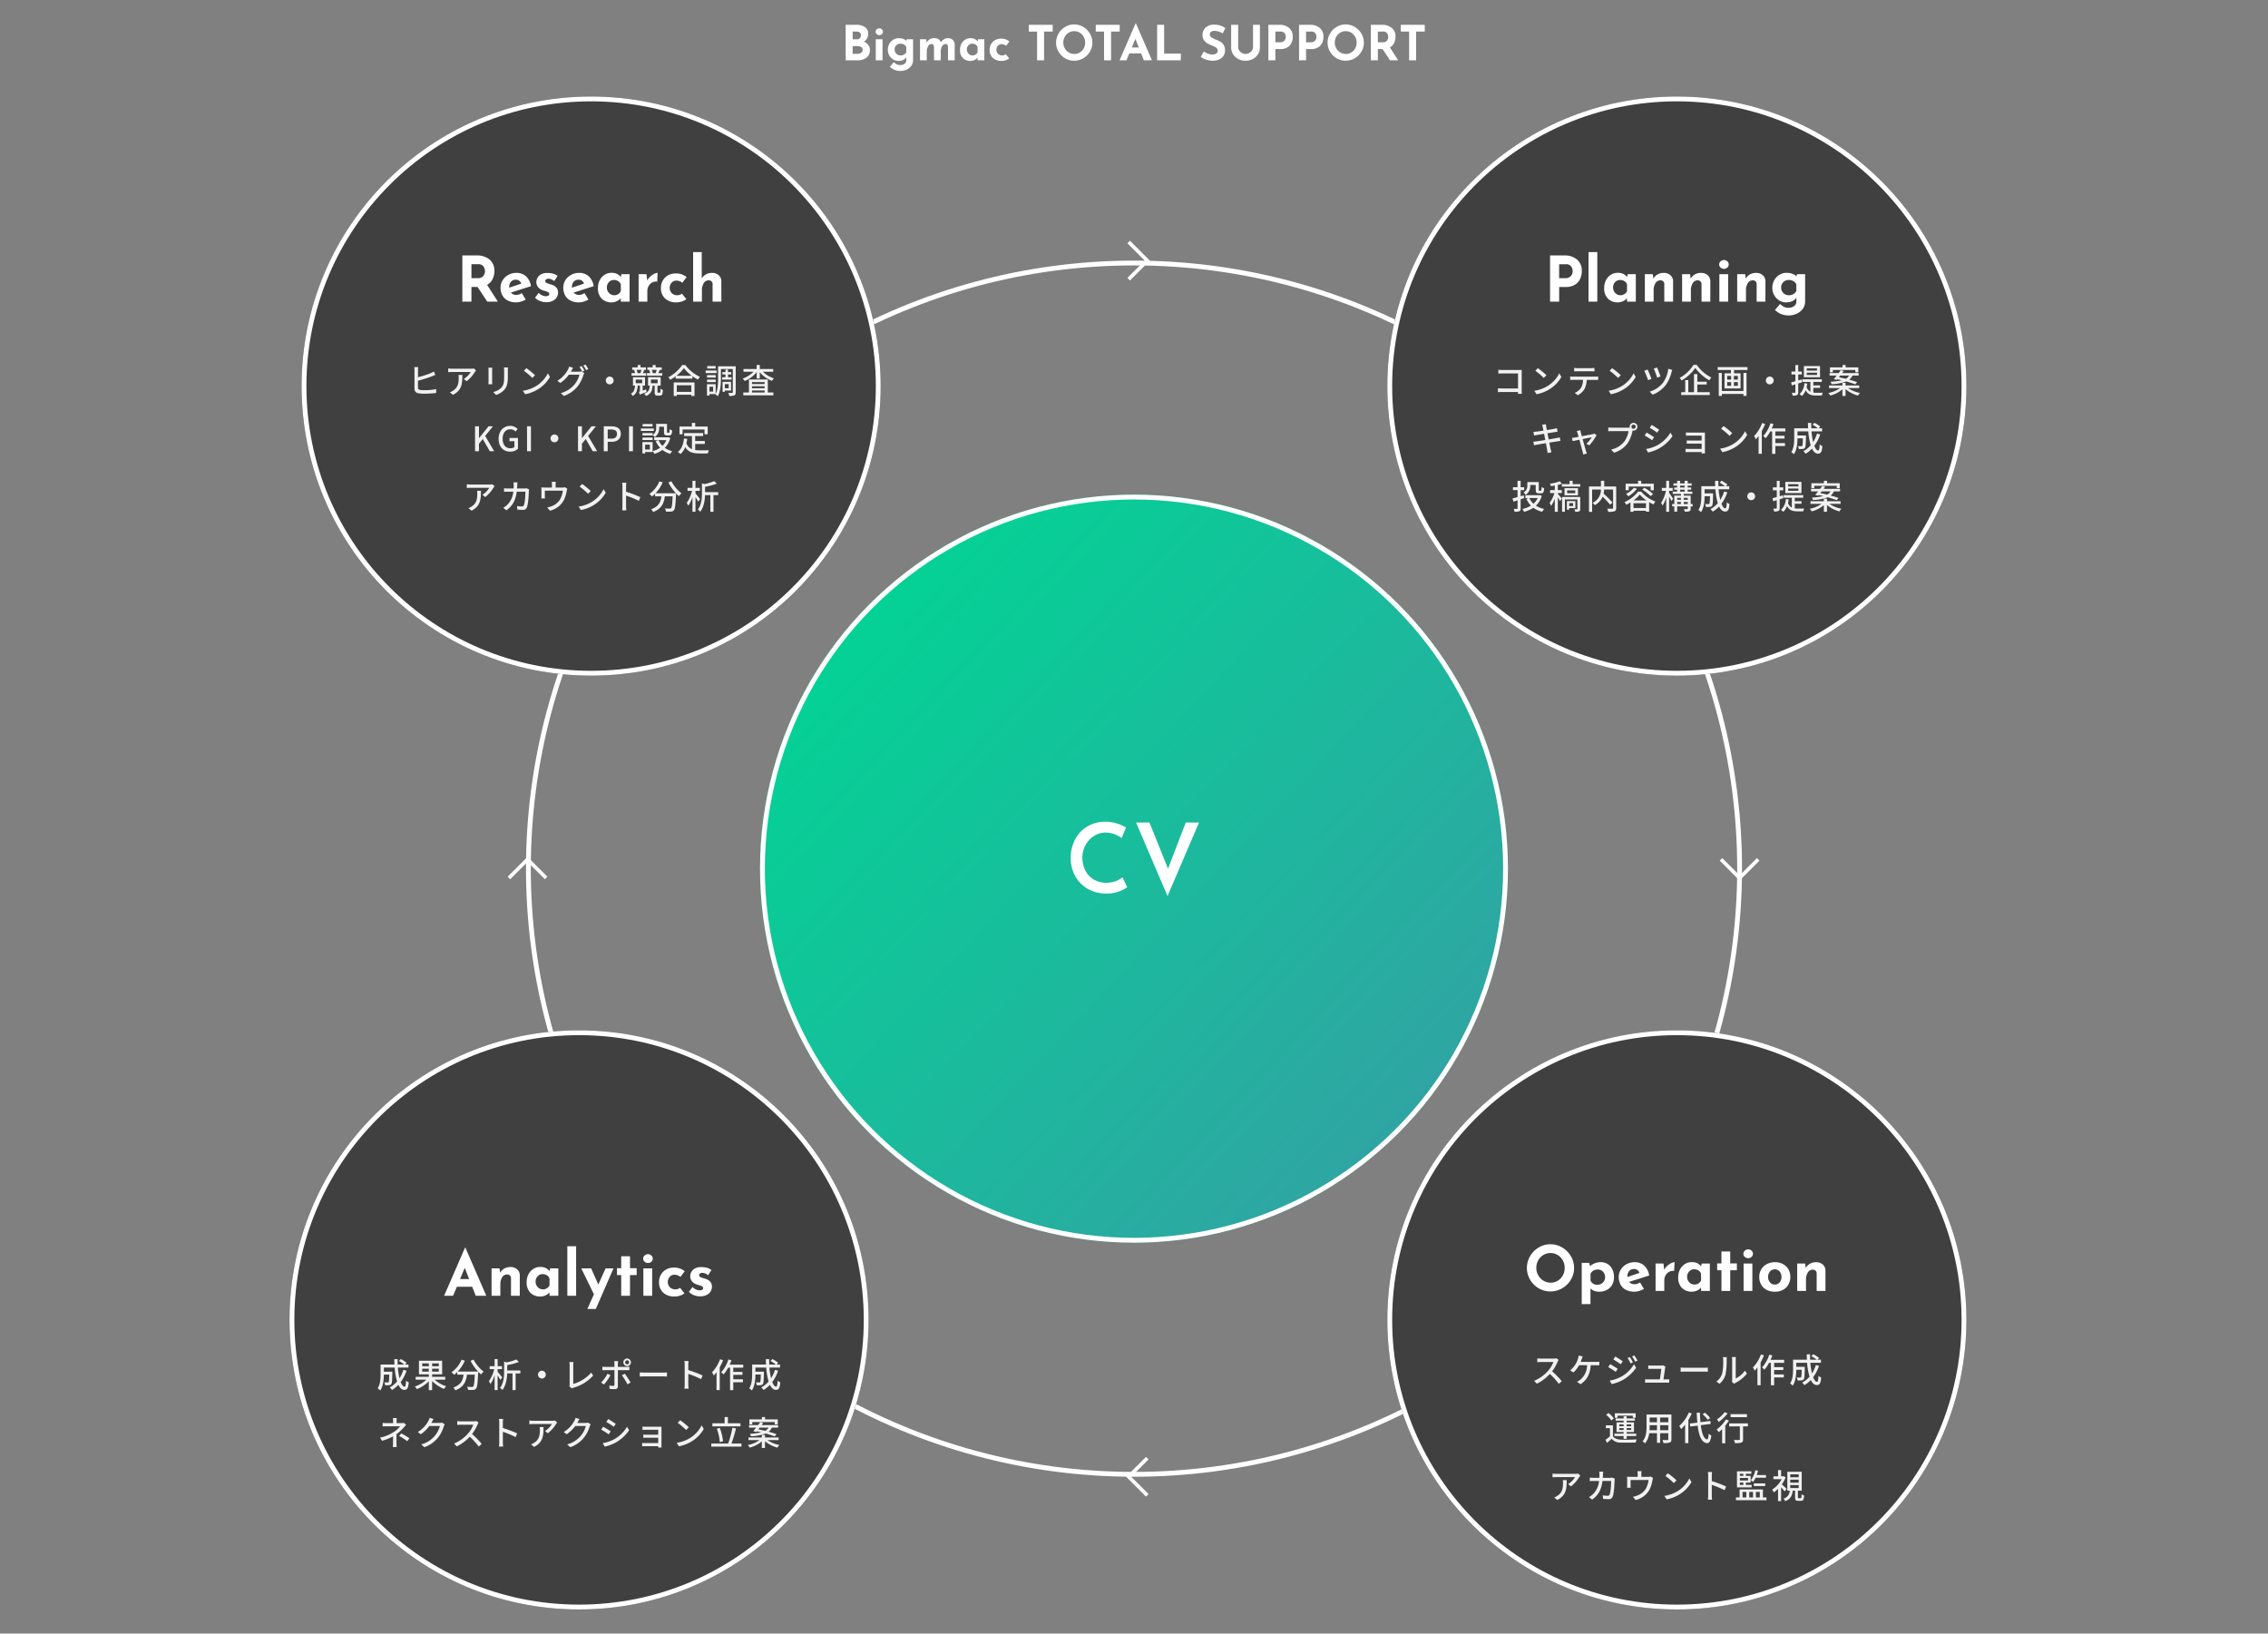<svg xmlns="http://www.w3.org/2000/svg" xmlns:xlink="http://www.w3.org/1999/xlink" width="940" height="677" viewBox="0 0 940 677">
  <rect x="0" y="0" width="940" height="677" fill="#808080" stroke="none"/>
  <defs>
    <linearGradient id="linear-gradient" x1="0.089" y1="0.082" x2="0.936" y2="0.877" gradientUnits="objectBoundingBox">
      <stop offset="0" stop-color="#00d694"/>
      <stop offset="1" stop-color="#33a1a4"/>
    </linearGradient>
  </defs>
  <g id="sns-support" transform="translate(-450 -717)">
    <rect id="長方形_318" data-name="長方形 318" width="940" height="677" transform="translate(450 717)" fill="none"/>
    <g id="グループ_113" data-name="グループ 113" transform="translate(2072 157) rotate(90)">
      <g id="楕円形_37" data-name="楕円形 37" transform="translate(668 900)" fill="none" stroke="#fff" stroke-width="2">
        <circle cx="252" cy="252" r="252" stroke="none"/>
        <circle cx="252" cy="252" r="251" fill="none"/>
      </g>
      <path id="arrow" d="M15.762.35,8.056,8.056.35.35" transform="translate(1163.944 1146.15)" fill="none" stroke="#fff" stroke-miterlimit="10" stroke-width="1.5"/>
      <path id="arrow-2" data-name="arrow" d="M15.762.35,8.056,8.056.35.35" transform="translate(924.203 1395.297) rotate(90)" fill="none" stroke="#fff" stroke-miterlimit="10" stroke-width="1.5"/>
      <path id="arrow-3" data-name="arrow" d="M15.762.35,8.056,8.056.35.35" transform="translate(676.056 1154.556) rotate(180)" fill="none" stroke="#fff" stroke-miterlimit="10" stroke-width="1.5"/>
      <path id="arrow-4" data-name="arrow" d="M15.762.35,8.056,8.056.35.35" transform="translate(915.797 909.056) rotate(-90)" fill="none" stroke="#fff" stroke-miterlimit="10" stroke-width="1.5"/>
    </g>
    <g id="グループ_108" data-name="グループ 108" transform="translate(40 -75)">
      <circle id="楕円形_27" data-name="楕円形 27" cx="155" cy="155" r="155" transform="translate(725 997)" fill="url(#linear-gradient)"/>
      <path id="パス_492" data-name="パス 492" d="M-2.82-2.28A15.276,15.276,0,0,1-6.36-.52,14.075,14.075,0,0,1-11.3.32a15.344,15.344,0,0,1-7.9-1.98,13.65,13.65,0,0,1-5.2-5.32,15.089,15.089,0,0,1-1.82-7.34,16.422,16.422,0,0,1,1.82-7.8,13.44,13.44,0,0,1,5.08-5.38,14.229,14.229,0,0,1,7.42-1.94,15.846,15.846,0,0,1,4.74.68A16.817,16.817,0,0,1-3.3-27.04l-1.84,4.36a11.363,11.363,0,0,0-6.6-2.28,8.892,8.892,0,0,0-4.78,1.38,10.112,10.112,0,0,0-3.54,3.76,10.582,10.582,0,0,0-1.32,5.22,11.623,11.623,0,0,0,1.22,5.38A9.01,9.01,0,0,0-16.68-5.5a10.04,10.04,0,0,0,5.22,1.34A10.777,10.777,0,0,0-7.64-4.8,9.41,9.41,0,0,0-4.78-6.44ZM26.94-29.12,13.9,1.36.86-29.12H6.42L14.1-10l7.36-19.12Z" transform="translate(880 1162)" fill="#fff"/>
    </g>
    <g id="グループ_107" data-name="グループ 107" transform="translate(-195 -115)">
      <g id="楕円形_32" data-name="楕円形 32" transform="translate(765 1259)" fill="#404040" stroke="#fff" stroke-width="2">
        <circle cx="120" cy="120" r="120" stroke="none"/>
        <circle cx="120" cy="120" r="119" fill="none"/>
      </g>
      <path id="パス_491" data-name="パス 491" d="M-44.3-3.744h-6.344L-52.208,0h-3.718l8.632-19.89h.208L-38.454,0h-4.368Zm-1.248-3.172L-47.4-11.57l-1.924,4.654Zm17.186-4.992a3.9,3.9,0,0,1,2.691.962A3.211,3.211,0,0,1-24.57-8.5V0h-3.64V-7.15a1.514,1.514,0,0,0-1.664-1.664,2.29,2.29,0,0,0-2,1.17,5.479,5.479,0,0,0-.754,3.016V0h-3.64V-11.362h3.3l.26,1.82a4.455,4.455,0,0,1,1.729-1.742A5.228,5.228,0,0,1-28.366-11.908Zm19.76.546V0h-3.64V-1.4a5.1,5.1,0,0,1-3.8,1.716A5.671,5.671,0,0,1-20.137-1.2,5.916,5.916,0,0,1-21.71-5.668a6.8,6.8,0,0,1,.767-3.289,5.684,5.684,0,0,1,2.041-2.2,5.138,5.138,0,0,1,2.73-.78,5.27,5.27,0,0,1,2.392.455,4.884,4.884,0,0,1,1.56,1.287l.234-1.17ZM-15-2.652a2.877,2.877,0,0,0,2.756-1.716V-7.15a2.651,2.651,0,0,0-1.079-1.326,3.264,3.264,0,0,0-1.807-.494,2.721,2.721,0,0,0-2.041.884,3.106,3.106,0,0,0-.845,2.236A3.263,3.263,0,0,0-17.6-4.225a3.086,3.086,0,0,0,1.1,1.157A2.84,2.84,0,0,0-15-2.652Zm13.78-17.862V0h-3.64V-20.514Zm15.5,9.152L6.942,5.46H3.432L6.162-.6.91-11.362H4.992l2.99,6.708L11-11.362Zm6.838-4.992v4.94h2.756V-8.58H21.112V0h-3.64V-8.58H15.7v-2.834h1.768v-4.94Zm9.178,4.992V0H26.65V-11.362Zm-3.718-4.03a1.675,1.675,0,0,1,.611-1.313,2.057,2.057,0,0,1,1.391-.533,1.978,1.978,0,0,1,1.352.533,1.69,1.69,0,0,1,.6,1.313,1.652,1.652,0,0,1-.6,1.3,2.005,2.005,0,0,1-1.352.52,2.087,2.087,0,0,1-1.391-.52A1.638,1.638,0,0,1,26.572-15.392ZM43.68-1.014A5.927,5.927,0,0,1,41.8-.052a7.23,7.23,0,0,1-2.223.364,6.642,6.642,0,0,1-4.693-1.6A5.706,5.706,0,0,1,33.15-5.694,5.927,5.927,0,0,1,34-8.879a5.629,5.629,0,0,1,2.223-2.08,6.342,6.342,0,0,1,2.964-.715,6.845,6.845,0,0,1,4.6,1.508l-1.768,2.34a3.925,3.925,0,0,0-2.5-.884,2.537,2.537,0,0,0-1.937.858,3.057,3.057,0,0,0-.793,2.158,2.97,2.97,0,0,0,.858,2.171,3,3,0,0,0,2.236.871A2.982,2.982,0,0,0,41.86-3.3ZM50.18.234A6.94,6.94,0,0,1,47.554-.26a5.469,5.469,0,0,1-2.028-1.378l1.508-2a4.334,4.334,0,0,0,2.834,1.4A2.477,2.477,0,0,0,51-2.457a.709.709,0,0,0,.429-.663.862.862,0,0,0-.494-.793,5.559,5.559,0,0,0-1.1-.455q-.611-.182-.819-.234A4.408,4.408,0,0,1,46.8-5.993a3.327,3.327,0,0,1-.728-2.119,3.643,3.643,0,0,1,.481-1.781,3.672,3.672,0,0,1,1.495-1.43,5.17,5.17,0,0,1,2.522-.559,8.693,8.693,0,0,1,2.392.286,6.246,6.246,0,0,1,1.9.936L53.482-8.528a4.984,4.984,0,0,0-1.157-.689,2.972,2.972,0,0,0-1.157-.273,1.8,1.8,0,0,0-1.014.26.746.746,0,0,0-.39.624.834.834,0,0,0,.455.819,7.141,7.141,0,0,0,1.495.559q.156.052.325.1t.351.1q2.678.884,2.678,3.224a3.818,3.818,0,0,1-.546,2A3.925,3.925,0,0,1,52.871-.325,5.911,5.911,0,0,1,50.18.234Z" transform="translate(885 1369)" fill="#fff"/>
      <path id="パス_490" data-name="パス 490" d="M-72.814-7.294a14.188,14.188,0,0,1-1.6,3.486A27.287,27.287,0,0,1-75.1-8.232h4.4V-9.506h-1.428l.672-.714a14.786,14.786,0,0,0-2.422-1.554l-.784.8a15,15,0,0,1,2.2,1.47h-2.7q-.063-1.092-.042-2.226H-76.58c0,.742.028,1.5.07,2.226h-5.754v3.962c0,1.806-.1,4.214-1.218,5.894a5.557,5.557,0,0,1,1.092.9c1.232-1.806,1.47-4.606,1.484-6.594h2.24c-.042,2.114-.126,2.912-.28,3.108a.5.5,0,0,1-.434.168c-.224,0-.77-.014-1.344-.07a3.126,3.126,0,0,1,.35,1.218,9.976,9.976,0,0,0,1.652-.028,1.24,1.24,0,0,0,.9-.448c.294-.392.364-1.6.434-4.634v-.5h-3.514V-8.232h4.48a26.309,26.309,0,0,0,.994,5.768,11.05,11.05,0,0,1-3.052,2.45,6.742,6.742,0,0,1,.952,1.064,12.866,12.866,0,0,0,2.646-2.142c.63,1.316,1.442,2.1,2.464,2.1,1.148,0,1.624-.658,1.834-3.122a3.418,3.418,0,0,1-1.12-.728c-.084,1.806-.252,2.52-.616,2.52-.588,0-1.134-.728-1.61-1.918A15.905,15.905,0,0,0-71.5-6.972Zm7.8.742V-7.77h2.744v1.218Zm0-3.43h2.744v1.19h-2.744Zm6.874,1.19H-60.9v-1.19h2.758Zm0,2.24H-60.9V-7.77h2.758Zm2.674,3.332V-4.41H-60.9V-5.446h4.158v-5.628H-66.36v5.628h4.088V-4.41h-5.446v1.19h4.438a12.735,12.735,0,0,1-4.8,2.828A6.237,6.237,0,0,1-67.214.686,13.516,13.516,0,0,0-62.272-2.59v3.7H-60.9V-2.66A15.025,15.025,0,0,0-55.972.616a6.737,6.737,0,0,1,.9-1.106,13.762,13.762,0,0,1-4.816-2.73Zm10.486-7.812A21.507,21.507,0,0,0-41.874-6.58H-50.3A15.733,15.733,0,0,0-47.334-11.1l-1.386-.406a11.881,11.881,0,0,1-4.144,5.222A9.764,9.764,0,0,1-51.758-5.25a11.931,11.931,0,0,0,1.274-1.134v1.078h2.618C-48.16-3.094-48.9-1.05-52.122.014A4.109,4.109,0,0,1-51.3,1.176C-47.7-.14-46.8-2.59-46.452-5.306h3.234c-.14,3.248-.322,4.564-.644,4.9a.75.75,0,0,1-.6.2c-.322,0-1.12-.014-1.974-.1A2.986,2.986,0,0,1-46,1.008a15.782,15.782,0,0,0,2.17,0A1.509,1.509,0,0,0-42.686.434c.476-.546.672-2.17.854-6.412.014-.126.014-.42.014-.546a12.787,12.787,0,0,0,1.176,1.148A7.16,7.16,0,0,1-39.55-6.538a15.5,15.5,0,0,1-4.172-5ZM-31.85-4.144c-.266-.392-1.428-1.834-1.9-2.366V-7.588h1.806V-8.82h-1.806v-2.926H-35V-8.82h-2.044v1.232h1.876a14.661,14.661,0,0,1-2.212,5,6.851,6.851,0,0,1,.644,1.19A13.681,13.681,0,0,0-35-5.026V1.092h1.246V-4.97A20.317,20.317,0,0,1-32.62-3.122Zm7.518-2.9h-5.446V-9.254a25.816,25.816,0,0,0,4.886-1.33L-26-11.592a20.694,20.694,0,0,1-3.99,1.2l-1.078-.308V-6.72c0,2.086-.14,4.872-1.708,6.93a3.075,3.075,0,0,1,.994.854c1.526-1.974,1.918-4.746,1.988-6.874h2.212v6.9h1.288v-6.9h1.96Zm8.932.1A1.625,1.625,0,0,0-17.024-5.32,1.625,1.625,0,0,0-15.4-3.7,1.625,1.625,0,0,0-13.776-5.32,1.625,1.625,0,0,0-15.4-6.944ZM-4.06-.49l1.036.882A2.9,2.9,0,0,1-2.324.1,16.8,16.8,0,0,0,5.838-4.928L5.04-6.16a15.546,15.546,0,0,1-7.448,4.7V-9.114a9.143,9.143,0,0,1,.112-1.4H-4.032A8.285,8.285,0,0,1-3.906-9.1v7.826A1.545,1.545,0,0,1-4.06-.49ZM19.1-10.416a.831.831,0,0,1,.826-.84.842.842,0,0,1,.84.84.842.842,0,0,1-.84.84A.831.831,0,0,1,19.1-10.416Zm-.742,0a1.565,1.565,0,0,0,1.568,1.568A1.577,1.577,0,0,0,21.5-10.416a1.577,1.577,0,0,0-1.582-1.568A1.565,1.565,0,0,0,18.354-10.416Zm-2.156-.49H14.546a5.965,5.965,0,0,1,.112,1.092v1.3H10.906A11.624,11.624,0,0,1,9.66-8.6v1.47c.378-.028.826-.042,1.26-.042h3.738v6.006c-.014.378-.168.518-.532.518A9.557,9.557,0,0,1,12.53-.8L12.656.588a20.973,20.973,0,0,0,2.114.1c.924,0,1.316-.434,1.316-1.19V-7.168h3.528c.35,0,.826,0,1.232.028V-8.6a9.315,9.315,0,0,1-1.246.084H16.086V-9.8A7.521,7.521,0,0,1,16.2-10.906ZM13.02-5.082l-1.246-.6a14.533,14.533,0,0,1-2.646,3.64l1.2.826A20.918,20.918,0,0,0,13.02-5.082ZM18.942-5.7l-1.2.658A24.242,24.242,0,0,1,20.062-1.3L21.35-2.03A30.084,30.084,0,0,0,18.942-5.7Zm6.216-.546v1.736c.476-.042,1.316-.07,2.086-.07H34.86c.616,0,1.26.056,1.568.07V-6.244c-.35.028-.9.084-1.568.084H27.244C26.488-6.16,25.62-6.216,25.158-6.244Zm18.62,4.956A14.656,14.656,0,0,1,43.666.5h1.722a16.4,16.4,0,0,1-.112-1.792V-5.614A36.658,36.658,0,0,1,50.568-3.43l.63-1.526A47.456,47.456,0,0,0,45.276-7.2V-9.38c0-.49.056-1.106.1-1.568H43.652a10.135,10.135,0,0,1,.126,1.568Zm14.658-10.4a15.573,15.573,0,0,1-3.332,5.4,7.844,7.844,0,0,1,.728,1.344A12.653,12.653,0,0,0,56.98-6.314V1.078H58.3v-9.45A22.262,22.262,0,0,0,59.682-11.3ZM68.054-8.2V-9.45H62.426c.266-.588.5-1.2.728-1.806l-1.246-.336a14.875,14.875,0,0,1-3.024,5.32,7.838,7.838,0,0,1,1.008.882A14.49,14.49,0,0,0,61.8-8.2h.784v9.3h1.33V-2.156h4V-3.374h-4V-5.236h3.808v-1.19H63.91V-8.2Zm13.132.91a14.188,14.188,0,0,1-1.6,3.486A27.287,27.287,0,0,1,78.9-8.232h4.4V-9.506H81.872l.672-.714a14.786,14.786,0,0,0-2.422-1.554l-.784.8a15,15,0,0,1,2.2,1.47h-2.7q-.063-1.092-.042-2.226H77.42c0,.742.028,1.5.07,2.226H71.736v3.962c0,1.806-.1,4.214-1.218,5.894a5.557,5.557,0,0,1,1.092.9C72.842-.56,73.08-3.36,73.094-5.348h2.24c-.042,2.114-.126,2.912-.28,3.108a.5.5,0,0,1-.434.168c-.224,0-.77-.014-1.344-.07a3.126,3.126,0,0,1,.35,1.218,9.976,9.976,0,0,0,1.652-.028,1.24,1.24,0,0,0,.9-.448c.294-.392.364-1.6.434-4.634v-.5H73.094V-8.232h4.48a26.309,26.309,0,0,0,.994,5.768,11.05,11.05,0,0,1-3.052,2.45,6.742,6.742,0,0,1,.952,1.064,12.866,12.866,0,0,0,2.646-2.142c.63,1.316,1.442,2.1,2.464,2.1,1.148,0,1.624-.658,1.834-3.122a3.418,3.418,0,0,1-1.12-.728c-.084,1.806-.252,2.52-.616,2.52-.588,0-1.134-.728-1.61-1.918A15.905,15.905,0,0,0,82.5-6.972ZM-75.558,12.688h-1.6a8.5,8.5,0,0,1,.084,1.26v.826h-2.6c-.476,0-1.26-.028-1.736-.084v1.456c.434-.028,1.26-.056,1.764-.056h5.488a10.506,10.506,0,0,1-2.632,2.352,17.159,17.159,0,0,1-5.7,2.366l.854,1.3A22.677,22.677,0,0,0-77.1,20.276v2.758a14.575,14.575,0,0,1-.1,1.652h1.6c-.028-.434-.07-1.134-.07-1.652V19.366a18.831,18.831,0,0,0,3.08-2.842c.252-.28.616-.672.91-.98l-.924-.882a4.138,4.138,0,0,1-.994.112h-2.044v-.826A11.175,11.175,0,0,1-75.558,12.688Zm4.34,9.59.924-1.218a33.472,33.472,0,0,0-3.374-2.016l-.91,1.05A24.1,24.1,0,0,1-71.218,22.278Zm10.92-9.17-1.624-.532a6.206,6.206,0,0,1-.518,1.26,11.881,11.881,0,0,1-4.4,4.634l1.232.924a14.62,14.62,0,0,0,3.556-3.43h4.368a10.513,10.513,0,0,1-2.128,4.13,11.217,11.217,0,0,1-5.614,3.5l1.3,1.162a12.616,12.616,0,0,0,5.6-3.878,13.856,13.856,0,0,0,2.464-4.76,4.791,4.791,0,0,1,.392-.854l-1.148-.7a3.288,3.288,0,0,1-1.05.14h-3.36c.07-.112.14-.238.2-.35C-60.872,14.074-60.578,13.528-60.3,13.108Zm18.648,1.47-.91-.672a4.247,4.247,0,0,1-1.218.14h-5.194a14.979,14.979,0,0,1-1.526-.1V15.53c.224-.014.98-.084,1.526-.084h5.138a11.518,11.518,0,0,1-2.226,3.7,15.731,15.731,0,0,1-5.754,4.1l1.134,1.19A18.378,18.378,0,0,0-45.29,20.4a31.419,31.419,0,0,1,3.71,4.088l1.232-1.092a37.212,37.212,0,0,0-4-4.1,19.162,19.162,0,0,0,2.3-3.99A4.832,4.832,0,0,1-41.65,14.578Zm8.568,8.134a14.656,14.656,0,0,1-.112,1.792h1.722a16.4,16.4,0,0,1-.112-1.792V18.386a36.658,36.658,0,0,1,5.292,2.184l.63-1.526a47.455,47.455,0,0,0-5.922-2.24V14.62c0-.49.056-1.106.1-1.568h-1.722a10.135,10.135,0,0,1,.126,1.568Zm24.01-8.176-.882-.826a7.2,7.2,0,0,1-1.162.1h-7.826a12.546,12.546,0,0,1-1.652-.126v1.554c.6-.042,1.092-.084,1.652-.084h7.672a8.571,8.571,0,0,1-2.856,2.9l1.162.938a13.864,13.864,0,0,0,3.43-3.864C-9.422,14.956-9.2,14.69-9.072,14.536ZM-14.728,16.4h-1.6a6.22,6.22,0,0,1,.084,1.12c0,2.324-.322,4.088-2.324,5.376a5.315,5.315,0,0,1-1.344.686l1.288,1.05C-14.938,22.74-14.728,20.052-14.728,16.4Zm14.91-3.29-1.624-.532a6.206,6.206,0,0,1-.518,1.26,11.881,11.881,0,0,1-4.4,4.634l1.232.924a14.62,14.62,0,0,0,3.556-3.43H2.8a10.513,10.513,0,0,1-2.128,4.13,11.217,11.217,0,0,1-5.614,3.5l1.3,1.162a12.616,12.616,0,0,0,5.6-3.878,13.856,13.856,0,0,0,2.464-4.76,4.791,4.791,0,0,1,.392-.854l-1.148-.7a3.288,3.288,0,0,1-1.05.14H-.742c.07-.112.14-.238.2-.35C-.392,14.074-.1,13.528.182,13.108ZM12.1,13.094l-.8,1.2c.868.49,2.366,1.484,3.08,2l.826-1.2C14.546,14.62,12.964,13.584,12.1,13.094Zm-2.31,9.982.826,1.442a16.4,16.4,0,0,0,4.648-1.736,16.666,16.666,0,0,0,5.474-5.012l-.854-1.484a14.4,14.4,0,0,1-5.362,5.194A15.374,15.374,0,0,1,9.786,23.076Zm.182-6.8-.8,1.2a35.037,35.037,0,0,1,3.122,1.96L13.1,18.19C12.446,17.728,10.85,16.734,9.968,16.272Zm16.324-.056v1.358c.294-.014,1.134-.042,1.568-.042H32.8v2.044H28c-.49,0-1.05-.028-1.372-.042v1.33c.308-.028.882-.028,1.386-.028H32.8v2.212H27.314a11.278,11.278,0,0,1-1.176-.056v1.386c.238-.014.756-.042,1.176-.042H32.8c0,.224,0,.434-.014.56h1.4c-.014-.224-.028-.616-.028-.84V17.07c0-.28,0-.644.014-.812-.2,0-.63.014-.952.014H27.86C27.426,16.272,26.614,16.258,26.292,16.216ZM41.9,13.57,40.88,14.662a30.366,30.366,0,0,1,3.5,2.968L45.486,16.5A29.378,29.378,0,0,0,41.9,13.57ZM40.46,22.936l.938,1.442a15.436,15.436,0,0,0,5.362-2.086,14.314,14.314,0,0,0,4.914-5.068L50.82,15.7a13.33,13.33,0,0,1-4.858,5.278A14.547,14.547,0,0,1,40.46,22.936Zm26.432-8.092H61.684v-2.59H60.326v2.59H55.258v1.288H66.892Zm-7.224,7.462a21.628,21.628,0,0,0-1.344-5.544l-1.232.336a21.46,21.46,0,0,1,1.246,5.558Zm3.5.924a56.709,56.709,0,0,0,1.876-6.258l-1.484-.28A41.33,41.33,0,0,1,61.8,23.23H54.81v1.3h12.5v-1.3Zm8.624-8.89H81.1v.966h1.246V13.248H77.084v-.994h-1.3v.994H70.588v2.058h1.2Zm6.72,2.31a3.361,3.361,0,0,1-1.358,1.33c-.98-.238-1.96-.448-2.856-.616.182-.238.378-.476.56-.714ZM73.4,18.456l.238-.28c.6.126,1.232.266,1.876.434a27.255,27.255,0,0,1-4.7.6,3.5,3.5,0,0,1,.42,1.008,19.322,19.322,0,0,0,6.1-1.134,33.7,33.7,0,0,1,3.724,1.2l.784-.91c-.854-.322-2-.686-3.262-1.022a4.5,4.5,0,0,0,1.33-1.708h2.576V15.6H75.67c.224-.294.434-.574.63-.854l-1.218-.35c-.266.378-.574.784-.882,1.2H70.448v1.05h2.94c-.434.532-.84,1.036-1.2,1.428Zm9.31,3.36V20.738H77.056V19.66h-1.3v1.078H70.21v1.078H74.8a12.552,12.552,0,0,1-4.886,2.058,5.623,5.623,0,0,1,.8,1.05,12.437,12.437,0,0,0,5.04-2.59v2.758h1.3V22.264a12.773,12.773,0,0,0,5.152,2.674,5.742,5.742,0,0,1,.826-1.092,13.233,13.233,0,0,1-4.97-2.03Z" transform="translate(885 1407)" fill="#f1f1f1"/>
    </g>
    <g id="グループ_111" data-name="グループ 111" transform="translate(97 -225)">
      <g id="楕円形_33" data-name="楕円形 33" transform="translate(478 982)" fill="#404040" stroke="#fff" stroke-width="2">
        <circle cx="120" cy="120" r="120" stroke="none"/>
        <circle cx="120" cy="120" r="119" fill="none"/>
      </g>
      <path id="パス_489" data-name="パス 489" d="M-43.056,0l-4.03-6.084h-2.522V0h-3.77V-19.136h5.8a8.086,8.086,0,0,1,5.525,1.729,5.966,5.966,0,0,1,1.963,4.719,7.575,7.575,0,0,1-.741,3.315,5.5,5.5,0,0,1-2.275,2.431L-38.662,0Zm-6.552-9.724h2.678a2.665,2.665,0,0,0,2.236-.9,3.081,3.081,0,0,0,.7-1.937,3.675,3.675,0,0,0-.6-1.989A2.526,2.526,0,0,0-46.9-15.5h-2.7Zm18.616,6.942a4.185,4.185,0,0,0,2.262-.754l1.612,2.7A9.933,9.933,0,0,1-29.094,0,6.88,6.88,0,0,1-31.07.312a7.463,7.463,0,0,1-3.5-.767A5.192,5.192,0,0,1-36.79-2.613,6.577,6.577,0,0,1-37.544-5.8a5.709,5.709,0,0,1,.871-3.068,6.254,6.254,0,0,1,2.379-2.223,6.807,6.807,0,0,1,3.3-.819,5.742,5.742,0,0,1,4.017,1.43A6.949,6.949,0,0,1-24.934-6.4l-8.32,2.652A2.836,2.836,0,0,0-30.992-2.782Zm-.286-6.292a2.461,2.461,0,0,0-1.95.832,3.276,3.276,0,0,0-.728,2.236v.234l4.992-1.69A2.22,2.22,0,0,0-31.278-9.074ZM-18.59.234A6.94,6.94,0,0,1-21.216-.26a5.469,5.469,0,0,1-2.028-1.378l1.508-2a4.334,4.334,0,0,0,2.834,1.4,2.477,2.477,0,0,0,1.131-.221.709.709,0,0,0,.429-.663.862.862,0,0,0-.494-.793,5.559,5.559,0,0,0-1.1-.455q-.611-.182-.819-.234a4.408,4.408,0,0,1-2.21-1.391A3.327,3.327,0,0,1-22.7-8.112a3.643,3.643,0,0,1,.481-1.781,3.672,3.672,0,0,1,1.495-1.43,5.17,5.17,0,0,1,2.522-.559,8.693,8.693,0,0,1,2.392.286,6.246,6.246,0,0,1,1.9.936l-1.378,2.132a4.984,4.984,0,0,0-1.157-.689A2.972,2.972,0,0,0-17.6-9.49a1.8,1.8,0,0,0-1.014.26.746.746,0,0,0-.39.624.834.834,0,0,0,.455.819,7.141,7.141,0,0,0,1.495.559q.156.052.325.1t.351.1Q-13.7-6.136-13.7-3.8a3.818,3.818,0,0,1-.546,2A3.926,3.926,0,0,1-15.9-.325,5.911,5.911,0,0,1-18.59.234Zm13.6-3.016A4.185,4.185,0,0,0-2.73-3.536l1.612,2.7A9.933,9.933,0,0,1-3.094,0,6.88,6.88,0,0,1-5.07.312a7.463,7.463,0,0,1-3.5-.767A5.192,5.192,0,0,1-10.79-2.613,6.577,6.577,0,0,1-11.544-5.8a5.709,5.709,0,0,1,.871-3.068,6.254,6.254,0,0,1,2.379-2.223,6.807,6.807,0,0,1,3.3-.819,5.742,5.742,0,0,1,4.017,1.43A6.949,6.949,0,0,1,1.066-6.4l-8.32,2.652A2.836,2.836,0,0,0-4.992-2.782Zm-.286-6.292a2.461,2.461,0,0,0-1.95.832,3.276,3.276,0,0,0-.728,2.236v.234l4.992-1.69A2.22,2.22,0,0,0-5.278-9.074Zm21.216-2.288V0H12.3V-1.4A5.1,5.1,0,0,1,8.5.312,5.671,5.671,0,0,1,4.407-1.2,5.916,5.916,0,0,1,2.834-5.668,6.8,6.8,0,0,1,3.6-8.957a5.684,5.684,0,0,1,2.041-2.2,5.138,5.138,0,0,1,2.73-.78,5.27,5.27,0,0,1,2.392.455,4.884,4.884,0,0,1,1.56,1.287l.234-1.17Zm-6.4,8.71A2.877,2.877,0,0,0,12.3-4.368V-7.15a2.651,2.651,0,0,0-1.079-1.326A3.264,3.264,0,0,0,9.412-8.97a2.721,2.721,0,0,0-2.041.884A3.106,3.106,0,0,0,6.526-5.85a3.263,3.263,0,0,0,.416,1.625A3.086,3.086,0,0,0,8.047-3.068,2.84,2.84,0,0,0,9.542-2.652Zm13.7-6.11A5.633,5.633,0,0,1,24.531-10.4a7.051,7.051,0,0,1,1.677-1.131,3.468,3.468,0,0,1,1.352-.4l-.182,3.64a2.861,2.861,0,0,0-.442-.026,3.313,3.313,0,0,0-1.924.572,3.788,3.788,0,0,0-1.274,1.469A4.1,4.1,0,0,0,23.3-4.446V0H19.682V-11.362h3.276ZM39.468-1.014a5.927,5.927,0,0,1-1.885.962A7.23,7.23,0,0,1,35.36.312a6.642,6.642,0,0,1-4.693-1.6,5.706,5.706,0,0,1-1.729-4.407,5.927,5.927,0,0,1,.845-3.185,5.629,5.629,0,0,1,2.223-2.08,6.342,6.342,0,0,1,2.964-.715,6.845,6.845,0,0,1,4.6,1.508L37.8-7.826a3.925,3.925,0,0,0-2.5-.884,2.537,2.537,0,0,0-1.937.858,3.057,3.057,0,0,0-.793,2.158,2.97,2.97,0,0,0,.858,2.171,3,3,0,0,0,2.236.871,2.982,2.982,0,0,0,1.976-.65ZM50.18-11.908a3.9,3.9,0,0,1,2.691.962A3.211,3.211,0,0,1,53.976-8.5V0h-3.64V-7.15a1.514,1.514,0,0,0-1.664-1.664,2.29,2.29,0,0,0-2,1.17,5.479,5.479,0,0,0-.754,3.016V0h-3.64V-20.514h3.562V-9.568a4.506,4.506,0,0,1,1.729-1.716A5.228,5.228,0,0,1,50.18-11.908Z" transform="translate(598 1067)" fill="#fff"/>
      <path id="パス_488" data-name="パス 488" d="M-71.666-10.878H-73.3A8.841,8.841,0,0,1-73.22-9.6v7.658A1.838,1.838,0,0,0-71.428,0a14.986,14.986,0,0,0,2.282.154A40.685,40.685,0,0,0-64.232-.14V-1.75a23.381,23.381,0,0,1-4.83.462,12.331,12.331,0,0,1-1.75-.1c-.658-.126-.952-.308-.952-.966v-2.87a52.268,52.268,0,0,0,5.74-1.806c.434-.168.994-.42,1.456-.6l-.6-1.414a9.779,9.779,0,0,1-1.372.7,38.8,38.8,0,0,1-5.222,1.68V-9.6A9.4,9.4,0,0,1-71.666-10.878Zm23.954,1.414-.882-.826a7.2,7.2,0,0,1-1.162.1h-7.826a12.546,12.546,0,0,1-1.652-.126v1.554c.6-.042,1.092-.084,1.652-.084h7.672a8.571,8.571,0,0,1-2.856,2.9l1.162.938a13.864,13.864,0,0,0,3.43-3.864C-48.062-9.044-47.838-9.31-47.712-9.464ZM-53.368-7.6h-1.6a6.22,6.22,0,0,1,.084,1.12c0,2.324-.322,4.088-2.324,5.376a5.315,5.315,0,0,1-1.344.686L-57.26.63C-53.578-1.26-53.368-3.948-53.368-7.6Zm18.9-3.122h-1.666a10.825,10.825,0,0,1,.084,1.288v2.408c0,2.45-.182,3.542-1.162,4.662a6.53,6.53,0,0,1-3.36,1.82L-39.41.672a7.646,7.646,0,0,0,3.346-2.044c1.036-1.176,1.54-2.366,1.54-5.572V-9.436C-34.524-9.94-34.5-10.36-34.468-10.724Zm-6.5.112h-1.61a9.043,9.043,0,0,1,.056,1.036v4.69c0,.406-.042.9-.056,1.134h1.61c-.028-.28-.056-.77-.056-1.134v-4.69C-41.02-9.968-40.992-10.318-40.964-10.612Zm14.126.182L-27.86-9.338a30.366,30.366,0,0,1,3.5,2.968L-23.254-7.5A29.378,29.378,0,0,0-26.838-10.43ZM-28.28-1.064l.938,1.442A15.436,15.436,0,0,0-21.98-1.708a14.314,14.314,0,0,0,4.914-5.068L-17.92-8.3a13.33,13.33,0,0,1-4.858,5.278A14.547,14.547,0,0,1-28.28-1.064ZM-3.906-11.312l-.9.378A16.71,16.71,0,0,1-3.7-9l.924-.392A20.288,20.288,0,0,0-3.906-11.312Zm1.582-.6-.9.378A14.051,14.051,0,0,1-2.072-9.6l.91-.406A16.55,16.55,0,0,0-2.324-11.914Zm-5.138,1.358-1.624-.532A6.559,6.559,0,0,1-9.6-9.828,11.974,11.974,0,0,1-14-5.194l1.232.91A14.5,14.5,0,0,0-9.226-7.7h4.382A10.513,10.513,0,0,1-6.972-3.57,11.2,11.2,0,0,1-12.586-.084l1.3,1.176a12.728,12.728,0,0,0,5.6-3.878A13.856,13.856,0,0,0-3.22-7.546,4.791,4.791,0,0,1-2.828-8.4l-1.148-.7a3.738,3.738,0,0,1-1.05.14H-8.4c.084-.126.14-.238.21-.364C-8.036-9.6-7.742-10.136-7.462-10.556ZM7.7-6.944A1.625,1.625,0,0,0,6.076-5.32,1.625,1.625,0,0,0,7.7-3.7,1.625,1.625,0,0,0,9.324-5.32,1.625,1.625,0,0,0,7.7-6.944ZM27.216-9.716a13.738,13.738,0,0,1-.49,1.288l.28.07h-1.68l.224-.056a5,5,0,0,0-.392-1.3Zm2.268,1.358H27.832c.182-.378.406-.854.616-1.33l-.126-.028h.938v-1.022H26.74v-.98H25.508v.98h-2.2v1.022h.924l-.182.042a6.767,6.767,0,0,1,.406,1.316H23.142v1.036h6.342ZM20.846-9.716c-.112.42-.294.938-.434,1.3l.238.056H19l.252-.056a5.607,5.607,0,0,0-.392-1.3ZM22.82-8.358H21.49c.154-.364.322-.826.518-1.3l-.252-.056h.966v-1.022H20.468v-.98H19.292v.98H17.024v1.022h1.008l-.224.042a6.347,6.347,0,0,1,.364,1.316H16.744v1.036H22.82ZM18.494-5.684h2.66V-4.2h-2.66Zm4.27,4.06c-.476.168-.938.336-1.386.49V-3.192h.966V-6.664h-5v3.472h.84c-.1,1.554-.392,2.688-1.708,3.36a3.236,3.236,0,0,1,.742.938c1.568-.9,1.96-2.338,2.086-4.3h.91v2.45l-.406.126L20.146.532C21.014.21,22.022-.182,22.974-.56ZM24.78-5.7h2.786v1.526H24.78ZM27.832-.252a.379.379,0,0,1-.266-.084.277.277,0,0,1-.07-.2V-3.178h1.33v-3.5H23.59v3.5h.728C24.192-1.512,23.8-.448,21.994.14a3.625,3.625,0,0,1,.7.966c2.1-.8,2.632-2.17,2.786-4.284h.854V-.462c0,.7.056.924.294,1.148a1.389,1.389,0,0,0,.9.266h.8a1.459,1.459,0,0,0,.77-.168A.918.918,0,0,0,29.554.21a10.048,10.048,0,0,0,.168-1.6,3.3,3.3,0,0,1-.98-.546,13.2,13.2,0,0,1-.056,1.344.45.45,0,0,1-.154.266.667.667,0,0,1-.308.07Zm13.692-3.08V-.588H35.5V-3.332ZM34.23,1.12H35.5V.574h6.02V1.12h1.33V-4.508H34.23Zm1.078-8.372a14.976,14.976,0,0,0,3.15-3.192,16.025,16.025,0,0,0,3.3,3.192Zm2.422-4.466A15.511,15.511,0,0,1,31.976-6.65a5,5,0,0,1,.8,1.036,19.073,19.073,0,0,0,2.254-1.428v.952H42v-.994A18.235,18.235,0,0,0,44.268-5.67a5.779,5.779,0,0,1,.854-1.162,15.527,15.527,0,0,1-6.062-4.886Zm13.874.434H48.118v1.022H51.6ZM52-9.436H47.46V-8.4H52Zm-.364,1.9h-3.6v1.008h3.6Zm-3.6,2.884h3.6V-5.67h-3.6Zm6.272-2v.98h3.906v-.98H56.728V-7.812h1.33v-.98h-1.33V-9.87H55.692v1.078H54.418v.98h1.274V-6.65Zm2.716,2.842V-2.1h-1.6V-3.808Zm.966,2.674V-4.76H54.474V-.616h.952v-.518Zm-7.42.42H49.042V-2.73h1.526ZM59.92-11.2H52.626v5.068c0,1.96-.084,4.522-1.008,6.384V-3.78H48.006v4.7h1.036V.308H51.59l-.084.154a5.333,5.333,0,0,1,1.022.714C53.648-.84,53.8-3.962,53.8-6.132V-10.08h4.914V-.448c0,.21-.07.266-.28.266A15.014,15.014,0,0,1,56.868-.2a5.759,5.759,0,0,1,.364,1.288A5.336,5.336,0,0,0,59.36.854c.42-.21.56-.616.56-1.3ZM66.668-1.162H71.9v.826H66.668ZM71.9-4.648v.784H66.668v-.784Zm0,2.548H66.668v-.812H71.9Zm1.33-3.64H65.408v5.4H63.07V.84H75.544V-.336h-2.31Zm2.24-3.192v-1.134H69.9v-1.68H68.614v1.68H63.14v1.134H67.3A11.643,11.643,0,0,1,62.8-6.1,4.586,4.586,0,0,1,63.616-5.1a12.459,12.459,0,0,0,5-3.668v2.632H69.9v-2.6a12.274,12.274,0,0,0,5.04,3.57,5.035,5.035,0,0,1,.84-1.05A11.583,11.583,0,0,1,71.19-8.932ZM-48.111,24h1.624V20.892l1.582-1.946L-41.993,24h1.806l-3.724-6.328,3.192-3.99h-1.806l-3.92,4.886h-.042V13.682h-1.624Zm14.532.182a4.629,4.629,0,0,0,3.262-1.2V18.512h-3.514v1.33h2.044v2.422a2.555,2.555,0,0,1-1.624.5c-2.128,0-3.262-1.5-3.262-3.948,0-2.422,1.274-3.906,3.192-3.906a2.842,2.842,0,0,1,2.142.924l.868-1.036a4.111,4.111,0,0,0-3.066-1.3c-2.73,0-4.8,2.016-4.8,5.376S-36.323,24.182-33.579,24.182ZM-26.565,24h1.624V13.682h-1.624ZM-15.2,17.056a1.625,1.625,0,0,0-1.624,1.624A1.625,1.625,0,0,0-15.2,20.3a1.625,1.625,0,0,0,1.624-1.624A1.625,1.625,0,0,0-15.2,17.056ZM-5.439,24h1.624V20.892l1.582-1.946L.679,24H2.485l-3.724-6.328,3.192-3.99H.147l-3.92,4.886h-.042V13.682H-5.439ZM5.243,24H6.867V20.094H8.421c2.24,0,3.878-1.036,3.878-3.29,0-2.324-1.638-3.122-3.934-3.122H5.243Zm1.624-5.208V15H8.211c1.638,0,2.492.448,2.492,1.806s-.784,1.988-2.436,1.988ZM15.7,24h1.624V13.682H15.7Zm9.786-7.532h-4.2v1.008h4.2v-.182a4.894,4.894,0,0,1,.938.826,4.232,4.232,0,0,0,1.764-3.766v-.518H30.2v2.142c0,1.148.294,1.47,1.26,1.47h.9c.812,0,1.134-.434,1.218-2.1a2.925,2.925,0,0,1-1.064-.476c-.028,1.288-.084,1.47-.294,1.47h-.546c-.2,0-.224-.056-.224-.378v-3.29H26.957V14.34a3.2,3.2,0,0,1-1.47,2.926Zm-4.2,2.884h4.2V18.33h-4.2Zm4.158-6.636h-4.1v1.022h4.1Zm.532,1.848H20.629V15.6h5.348ZM24.339,21.27v2.016h-1.96V21.27Zm1.134-1.05H21.259v4.7h1.12v-.588h3.094Zm6.5-2.03-.238.042H26.145v1.19h5.012a6.9,6.9,0,0,1-1.61,2.352,7.431,7.431,0,0,1-1.61-2.338l-1.162.364a9.912,9.912,0,0,0,1.82,2.772,9.574,9.574,0,0,1-3.108,1.372,4.679,4.679,0,0,1,.7,1.148,10.5,10.5,0,0,0,3.374-1.638,9.388,9.388,0,0,0,3.206,1.638,5.1,5.1,0,0,1,.84-1.12A9.281,9.281,0,0,1,30.541,22.6a9.062,9.062,0,0,0,2.268-4.088ZM37.9,15h9.086v1.988h1.33v-3.22h-5.18v-1.5H41.755v1.5H36.631v3.22H37.9Zm5.222,5.992h4V19.772h-4V17.714h3.3V16.468H38.549v1.246h3.234v5.432A4.007,4.007,0,0,1,39.5,20.682a17.121,17.121,0,0,0,.336-1.834l-1.344-.126c-.294,2.45-1.008,4.41-2.548,5.558a7.041,7.041,0,0,1,1.078.9A7.127,7.127,0,0,0,39,22.264c1.274,2.2,3.29,2.66,6.034,2.66h3.332a3.927,3.927,0,0,1,.49-1.316c-.8.028-3.15.028-3.752.028a14.628,14.628,0,0,1-1.974-.126ZM-40.012,38.536l-.882-.826a7.2,7.2,0,0,1-1.162.1h-7.826a12.546,12.546,0,0,1-1.652-.126v1.554c.6-.042,1.092-.084,1.652-.084h7.672a8.571,8.571,0,0,1-2.856,2.9l1.162.938a13.864,13.864,0,0,0,3.43-3.864C-40.362,38.956-40.138,38.69-40.012,38.536ZM-45.668,40.4h-1.6a6.22,6.22,0,0,1,.084,1.12c0,2.324-.322,4.088-2.324,5.376a5.315,5.315,0,0,1-1.344.686l1.288,1.05C-45.878,46.74-45.668,44.052-45.668,40.4Zm15.12-3.5h-1.638a8.9,8.9,0,0,1,.1,1.2q0,.714-.042,1.344h-2.254c-.546,0-1.176-.042-1.708-.084v1.456c.532-.042,1.19-.056,1.708-.056h2.128a8.7,8.7,0,0,1-2.562,5.5,7.471,7.471,0,0,1-1.61,1.176l1.288,1.05c2.408-1.694,3.794-3.836,4.312-7.728h3.584c0,1.512-.182,4.676-.658,5.656a.74.74,0,0,1-.8.476,16.028,16.028,0,0,1-2.03-.168l.168,1.47c.714.056,1.526.1,2.282.1a1.561,1.561,0,0,0,1.624-.952c.616-1.372.8-5.376.84-6.79.014-.168.056-.476.1-.714l-.98-.476a6.365,6.365,0,0,1-.966.084h-3.024c.028-.434.056-.9.07-1.372C-30.6,37.738-30.576,37.22-30.548,36.9Zm15.9-.21h-1.694a6.351,6.351,0,0,1,.1,1.162v1.2h-3.052a13.3,13.3,0,0,1-1.358-.07,10.421,10.421,0,0,1,.056,1.134v2.45c0,.308-.028.714-.056,1.008h1.526a6.426,6.426,0,0,1-.056-.924v-2.3h7.448A9.714,9.714,0,0,1-13.02,44.22a7.2,7.2,0,0,1-3.528,2.632,8.79,8.79,0,0,1-1.68.462l1.148,1.33a8.925,8.925,0,0,0,5.614-4.074,13.022,13.022,0,0,0,1.344-4.1,5.263,5.263,0,0,1,.238-.952l-.966-.6a3.074,3.074,0,0,1-1.05.14h-2.828v-1.2A10.015,10.015,0,0,1-14.644,36.688Zm10.906.882L-4.76,38.662a30.366,30.366,0,0,1,3.5,2.968L-.154,40.5A29.378,29.378,0,0,0-3.738,37.57ZM-5.18,46.936l.938,1.442A15.436,15.436,0,0,0,1.12,46.292a14.314,14.314,0,0,0,4.914-5.068L5.18,39.7A13.33,13.33,0,0,1,.322,44.976,14.547,14.547,0,0,1-5.18,46.936Zm18.158-.224a14.656,14.656,0,0,1-.112,1.792h1.722a16.4,16.4,0,0,1-.112-1.792V42.386a36.658,36.658,0,0,1,5.292,2.184l.63-1.526a47.456,47.456,0,0,0-5.922-2.24V38.62c0-.49.056-1.106.1-1.568H12.852a10.135,10.135,0,0,1,.126,1.568Zm19.04-9.744a21.507,21.507,0,0,0,3.108,4.452H26.7A15.733,15.733,0,0,0,29.666,36.9l-1.386-.406a11.881,11.881,0,0,1-4.144,5.222,9.764,9.764,0,0,1,1.106,1.036,11.931,11.931,0,0,0,1.274-1.134v1.078h2.618c-.294,2.212-1.036,4.256-4.256,5.32a4.109,4.109,0,0,1,.826,1.162c3.6-1.316,4.494-3.766,4.844-6.482h3.234c-.14,3.248-.322,4.564-.644,4.9a.75.75,0,0,1-.6.2c-.322,0-1.12-.014-1.974-.1A2.986,2.986,0,0,1,31,49.008a15.782,15.782,0,0,0,2.17,0,1.509,1.509,0,0,0,1.148-.574c.476-.546.672-2.17.854-6.412.014-.126.014-.42.014-.546a12.786,12.786,0,0,0,1.176,1.148,7.16,7.16,0,0,1,1.092-1.162,15.5,15.5,0,0,1-4.172-5ZM45.15,43.856c-.266-.392-1.428-1.834-1.9-2.366V40.412h1.806V39.18H43.246V36.254H42V39.18H39.956v1.232h1.876a14.661,14.661,0,0,1-2.212,5,6.851,6.851,0,0,1,.644,1.19A13.681,13.681,0,0,0,42,42.974v6.118h1.246V43.03a20.317,20.317,0,0,1,1.134,1.848Zm7.518-2.9H47.222V38.746a25.816,25.816,0,0,0,4.886-1.33L51,36.408a20.693,20.693,0,0,1-3.99,1.2L45.934,37.3V41.28c0,2.086-.14,4.872-1.708,6.93a3.075,3.075,0,0,1,.994.854c1.526-1.974,1.918-4.746,1.988-6.874H49.42v6.9h1.288v-6.9h1.96Z" transform="translate(598 1105)" fill="#f1f1f1"/>
    </g>
    <g id="グループ_109" data-name="グループ 109" transform="translate(-11 -97)">
      <g id="楕円形_34" data-name="楕円形 34" transform="translate(1036 1241)" fill="#404040" stroke="#fff" stroke-width="2">
        <circle cx="120" cy="120" r="120" stroke="none"/>
        <circle cx="120" cy="120" r="119" fill="none"/>
      </g>
      <path id="パス_487" data-name="パス 487" d="M-62.153-9.542A9.524,9.524,0,0,1-60.84-14.4a9.923,9.923,0,0,1,3.562-3.6A9.361,9.361,0,0,1-52.4-19.344a9.361,9.361,0,0,1,4.875,1.339,10.131,10.131,0,0,1,3.588,3.6A9.382,9.382,0,0,1-42.6-9.542,9.34,9.34,0,0,1-43.94-4.654a9.987,9.987,0,0,1-3.588,3.549A9.5,9.5,0,0,1-52.4.208a9.48,9.48,0,0,1-4.888-1.313A9.812,9.812,0,0,1-60.84-4.654,9.48,9.48,0,0,1-62.153-9.542Zm3.9,0a6.132,6.132,0,0,0,.793,3.068A5.97,5.97,0,0,0-55.3-4.251a5.775,5.775,0,0,0,3.029.819,5.481,5.481,0,0,0,2.938-.819,5.8,5.8,0,0,0,2.08-2.21A6.36,6.36,0,0,0-46.5-9.542a6.315,6.315,0,0,0-.78-3.12A5.936,5.936,0,0,0-49.4-14.885a5.593,5.593,0,0,0-2.977-.819,5.593,5.593,0,0,0-2.977.819,5.936,5.936,0,0,0-2.119,2.223A6.315,6.315,0,0,0-58.253-9.542Zm26.676-2.392a5.372,5.372,0,0,1,2.834.754A5.218,5.218,0,0,1-26.78-9.022a7.188,7.188,0,0,1,.715,3.3,6.333,6.333,0,0,1-.793,3.237A5.224,5.224,0,0,1-29.068-.4a7.088,7.088,0,0,1-3.237.715,5.543,5.543,0,0,1-1.937-.351,4.123,4.123,0,0,1-1.573-1v6.5h-3.614V-11.622h3.12L-36-10.27A6.961,6.961,0,0,1-31.577-11.934Zm-1.456,9.386a3.3,3.3,0,0,0,2.314-.884,2.906,2.906,0,0,0,.962-2.236,3.166,3.166,0,0,0-.871-2.3,2.872,2.872,0,0,0-2.145-.9,3.552,3.552,0,0,0-1.807.429A3.222,3.222,0,0,0-35.789-7.15v2.782a2.553,2.553,0,0,0,1.027,1.326A3.044,3.044,0,0,0-33.033-2.548Zm15.5-.234a4.185,4.185,0,0,0,2.262-.754l1.612,2.7A9.933,9.933,0,0,1-15.639,0a6.88,6.88,0,0,1-1.976.312,7.463,7.463,0,0,1-3.5-.767,5.192,5.192,0,0,1-2.223-2.158A6.577,6.577,0,0,1-24.089-5.8a5.709,5.709,0,0,1,.871-3.068,6.254,6.254,0,0,1,2.379-2.223,6.807,6.807,0,0,1,3.3-.819,5.742,5.742,0,0,1,4.017,1.43A6.949,6.949,0,0,1-11.479-6.4L-19.8-3.744A2.836,2.836,0,0,0-17.537-2.782Zm-.286-6.292a2.461,2.461,0,0,0-1.95.832A3.276,3.276,0,0,0-20.5-6.006v.234l4.992-1.69A2.22,2.22,0,0,0-17.823-9.074Zm12.558.312A5.633,5.633,0,0,1-3.978-10.4,7.051,7.051,0,0,1-2.3-11.531a3.468,3.468,0,0,1,1.352-.4l-.182,3.64a2.861,2.861,0,0,0-.442-.026A3.313,3.313,0,0,0-3.5-7.748,3.788,3.788,0,0,0-4.771-6.279a4.1,4.1,0,0,0-.442,1.833V0H-8.827V-11.362h3.276Zm18.928-2.6V0h-3.64V-1.4A5.1,5.1,0,0,1,6.227.312,5.671,5.671,0,0,1,2.132-1.2,5.916,5.916,0,0,1,.559-5.668a6.8,6.8,0,0,1,.767-3.289,5.684,5.684,0,0,1,2.041-2.2,5.138,5.138,0,0,1,2.73-.78,5.27,5.27,0,0,1,2.392.455,4.884,4.884,0,0,1,1.56,1.287l.234-1.17Zm-6.4,8.71a2.877,2.877,0,0,0,2.756-1.716V-7.15A2.651,2.651,0,0,0,8.944-8.476,3.264,3.264,0,0,0,7.137-8.97,2.721,2.721,0,0,0,5.1-8.086,3.106,3.106,0,0,0,4.251-5.85a3.263,3.263,0,0,0,.416,1.625A3.086,3.086,0,0,0,5.772-3.068,2.84,2.84,0,0,0,7.267-2.652Zm14.846-13.7v4.94h2.756V-8.58H22.113V0h-3.64V-8.58H16.7v-2.834h1.768v-4.94Zm9.178,4.992V0h-3.64V-11.362Zm-3.718-4.03a1.675,1.675,0,0,1,.611-1.313,2.057,2.057,0,0,1,1.391-.533,1.978,1.978,0,0,1,1.352.533,1.69,1.69,0,0,1,.6,1.313,1.652,1.652,0,0,1-.6,1.3,2.005,2.005,0,0,1-1.352.52,2.087,2.087,0,0,1-1.391-.52A1.638,1.638,0,0,1,27.573-15.392Zm6.578,9.568a5.989,5.989,0,0,1,.819-3.12,5.771,5.771,0,0,1,2.314-2.171,7.129,7.129,0,0,1,3.393-.793,6.825,6.825,0,0,1,3.341.793,5.584,5.584,0,0,1,2.223,2.171,6.222,6.222,0,0,1,.78,3.12,6.367,6.367,0,0,1-.78,3.146,5.536,5.536,0,0,1-2.223,2.2,6.937,6.937,0,0,1-3.393.793,7.376,7.376,0,0,1-3.367-.741A5.463,5.463,0,0,1,34.97-2.548,6.3,6.3,0,0,1,34.151-5.824Zm3.666.026a3.3,3.3,0,0,0,.78,2.249,2.505,2.505,0,0,0,1.976.9,2.539,2.539,0,0,0,2.015-.884A3.327,3.327,0,0,0,43.355-5.8a3.327,3.327,0,0,0-.767-2.262,2.539,2.539,0,0,0-2.015-.884,2.505,2.505,0,0,0-1.976.9A3.3,3.3,0,0,0,37.817-5.8Zm19.968-6.11a3.9,3.9,0,0,1,2.691.962,3.211,3.211,0,0,1,1.1,2.444V0h-3.64V-7.15a1.514,1.514,0,0,0-1.664-1.664,2.29,2.29,0,0,0-2,1.17,5.479,5.479,0,0,0-.754,3.016V0h-3.64V-11.362h3.3l.26,1.82a4.455,4.455,0,0,1,1.729-1.742A5.228,5.228,0,0,1,57.785-11.908Z" transform="translate(1156 1349)" fill="#fff"/>
      <path id="パス_486" data-name="パス 486" d="M-49-9.422l-.91-.672a4.247,4.247,0,0,1-1.218.14h-5.194a14.979,14.979,0,0,1-1.526-.1V-8.47c.224-.014.98-.084,1.526-.084h5.138a11.518,11.518,0,0,1-2.226,3.7,15.731,15.731,0,0,1-5.754,4.1L-58.03.434A18.378,18.378,0,0,0-52.64-3.6,31.419,31.419,0,0,1-48.93.49L-47.7-.6a37.212,37.212,0,0,0-4-4.1,19.162,19.162,0,0,0,2.3-3.99A4.833,4.833,0,0,1-49-9.422Zm9.982-1.47-1.708-.322a5.744,5.744,0,0,1-.238,1.246,10.414,10.414,0,0,1-.8,1.946,10.86,10.86,0,0,1-2.464,2.954l1.386.84a11.737,11.737,0,0,0,2.3-2.982h3.318a7.823,7.823,0,0,1-2.982,6.146,5.662,5.662,0,0,1-1.218.7L-39.942.644c2.464-1.554,3.99-3.976,4.228-7.854h2.184c.322,0,.9.014,1.372.042V-8.68A9.6,9.6,0,0,1-33.53-8.6h-6.356c.182-.448.336-.882.462-1.232C-39.312-10.122-39.158-10.556-39.018-10.892Zm19.516.308-.952.406a12.471,12.471,0,0,1,1.26,2.2l.98-.42A20.4,20.4,0,0,0-19.5-10.584Zm1.876-.672-.966.406a13.605,13.605,0,0,1,1.316,2.156l.98-.434A20.506,20.506,0,0,0-17.626-11.256Zm-7.9.434-.8,1.218c.854.49,2.352,1.47,3.066,1.988l.84-1.2C-23.086-9.3-24.654-10.332-25.522-10.822ZM-27.846-.84-27.02.6A16.777,16.777,0,0,0-22.372-1.12,16.852,16.852,0,0,0-16.9-6.146l-.854-1.484a14.3,14.3,0,0,1-5.362,5.194A15.374,15.374,0,0,1-27.846-.84Zm.182-6.8-.784,1.2A34.758,34.758,0,0,1-25.34-4.48l.812-1.246C-25.186-6.188-26.782-7.168-27.664-7.644Zm22.918.98L-5.81-7.182a2.836,2.836,0,0,1-.84.112h-3.976a12.112,12.112,0,0,1-1.232-.07v1.456c.378-.014.826-.042,1.246-.042h4.158c-.042.784-.406,3.192-.6,4.382H-11.9a11.375,11.375,0,0,1-1.26-.07V.028c.476-.014.8-.028,1.26-.028h7.546c.336,0,.924.014,1.19.028V-1.4c-.322.028-.9.056-1.218.056H-5.558c.2-1.3.588-3.92.7-4.816C-4.83-6.3-4.788-6.51-4.746-6.664Zm6.314.42v1.736c.476-.042,1.316-.07,2.086-.07H11.27c.616,0,1.26.056,1.568.07V-6.244c-.35.028-.9.084-1.568.084H3.654C2.9-6.16,2.03-6.216,1.568-6.244ZM22.82-.308l.924.77a4.352,4.352,0,0,1,.532-.35A14.731,14.731,0,0,0,29.05-3.752l-.854-1.2a9.849,9.849,0,0,1-3.808,3.22V-9.478a8.432,8.432,0,0,1,.07-1.12H22.834a10.261,10.261,0,0,1,.084,1.12V-1.19A4.038,4.038,0,0,1,22.82-.308ZM16.366-.434l1.344.9A7.865,7.865,0,0,0,20.2-3.458a30.671,30.671,0,0,0,.434-5.978,10.479,10.479,0,0,1,.07-1.12H19.082a4.363,4.363,0,0,1,.112,1.134,24.275,24.275,0,0,1-.406,5.586A6.48,6.48,0,0,1,16.366-.434ZM34.846-11.69a15.573,15.573,0,0,1-3.332,5.4,7.844,7.844,0,0,1,.728,1.344A12.653,12.653,0,0,0,33.39-6.314V1.078h1.316v-9.45A22.262,22.262,0,0,0,36.092-11.3ZM44.464-8.2V-9.45H38.836c.266-.588.5-1.2.728-1.806l-1.246-.336a14.875,14.875,0,0,1-3.024,5.32A7.838,7.838,0,0,1,36.3-5.39a14.49,14.49,0,0,0,1.9-2.814h.784v9.3h1.33V-2.156h4V-3.374h-4V-5.236h3.808v-1.19H40.32V-8.2Zm13.132.91A14.188,14.188,0,0,1,56-3.808a27.288,27.288,0,0,1-.686-4.424h4.4V-9.506H58.282l.672-.714a14.786,14.786,0,0,0-2.422-1.554l-.784.8a15,15,0,0,1,2.2,1.47h-2.7q-.063-1.092-.042-2.226H53.83c0,.742.028,1.5.07,2.226H48.146v3.962c0,1.806-.1,4.214-1.218,5.894a5.557,5.557,0,0,1,1.092.9C49.252-.56,49.49-3.36,49.5-5.348h2.24c-.042,2.114-.126,2.912-.28,3.108a.5.5,0,0,1-.434.168c-.224,0-.77-.014-1.344-.07a3.126,3.126,0,0,1,.35,1.218,9.976,9.976,0,0,0,1.652-.028,1.24,1.24,0,0,0,.9-.448c.294-.392.364-1.6.434-4.634v-.5H49.5V-8.232h4.48a26.308,26.308,0,0,0,.994,5.768,11.05,11.05,0,0,1-3.052,2.45,6.742,6.742,0,0,1,.952,1.064,12.866,12.866,0,0,0,2.646-2.142c.63,1.316,1.442,2.1,2.464,2.1,1.148,0,1.624-.658,1.834-3.122a3.418,3.418,0,0,1-1.12-.728c-.084,1.806-.252,2.52-.616,2.52-.588,0-1.134-.728-1.61-1.918a15.9,15.9,0,0,0,2.436-4.732ZM-24.556,13.682h6.286v.882h1.2V12.716H-25.7v1.848h1.148Zm.672,5.95v-.784h1.806v.784Zm0-2.324h1.806v.756h-1.806Zm4.942,0v.756H-20.8v-.756Zm0,2.324H-20.8v-.784h1.862Zm-3.136,3.654H-20.8V22.138h3.948v-.98H-20.8v-.686h3.024v-4H-20.8v-.7h3.36V14.83H-20.8v-.868h-1.274v.868h-3.3v.938h3.3v.7H-25v4h2.926v.686H-25.9v.98h3.822Zm-4.046-8.442a10.407,10.407,0,0,0-2.212-2.24l-.994.728a10,10,0,0,1,2.156,2.338Zm-.378,2.842h-2.926v1.2h1.68v3.374a19.3,19.3,0,0,1-1.834,1.428l.644,1.288c.686-.6,1.3-1.162,1.89-1.736a4.665,4.665,0,0,0,3.794,1.61c1.624.056,4.592.028,6.2-.042a5.669,5.669,0,0,1,.42-1.274c-1.778.126-5.026.168-6.608.1-1.554-.07-2.66-.5-3.262-1.47Zm19.558,2.03V17.644h3.388v2.072Zm-4.4,0c.042-.518.056-1.036.056-1.512v-.56h3.038v2.072Zm3.094-5.264v1.974h-3.038V14.452Zm4.69,1.974H-6.944V14.452h3.388Zm1.3-3.22H-12.572V18.19c0,1.974-.14,4.452-1.666,6.146a4.309,4.309,0,0,1,1.022.854,8.031,8.031,0,0,0,1.75-4.242h3.22v4h1.3v-4h3.388v2.506c0,.266-.1.35-.35.35s-1.19.014-2.086-.028a5.379,5.379,0,0,1,.434,1.26,7.664,7.664,0,0,0,2.618-.224c.5-.2.686-.588.686-1.344ZM13.8,14.7a13.413,13.413,0,0,0-2.17-2.24l-.966.616a13.4,13.4,0,0,1,2.1,2.31ZM4.942,12.38A15.377,15.377,0,0,1,.994,17.952a7.578,7.578,0,0,1,.742,1.3,14.21,14.21,0,0,0,1.68-1.834v7.658H4.76V15.5a20.858,20.858,0,0,0,1.414-2.716Zm9.1,4.718-.168-1.218-4.1.518c-.112-1.2-.182-2.534-.224-3.934H8.232q.084,2.205.252,4.116l-3.136.392.2,1.232,3.066-.392c.532,4.3,1.624,7.07,3.962,7.266.742.042,1.386-.644,1.708-3.178a3.994,3.994,0,0,1-1.078-.714c-.126,1.582-.336,2.352-.686,2.338-1.33-.154-2.17-2.464-2.618-5.894ZM29.05,13.066H22.26v1.246h6.79ZM19.8,12.24A12.668,12.668,0,0,1,16.6,15.25a5.952,5.952,0,0,1,.742,1.05,18.477,18.477,0,0,0,3.7-3.542Zm.546,3a14.859,14.859,0,0,1-3.878,4.2,7.216,7.216,0,0,1,.9,1.106,18.53,18.53,0,0,0,1.386-1.26v5.852h1.3V17.84A18.891,18.891,0,0,0,21.574,15.7Zm9.1,1.652h-7.77v1.246H26.1V23.51c0,.2-.084.266-.35.266s-1.19.014-2.086-.014a5.223,5.223,0,0,1,.42,1.3,8.749,8.749,0,0,0,2.646-.21c.532-.21.7-.588.7-1.33v-5.39h2.016ZM-40.012,38.536l-.882-.826a7.2,7.2,0,0,1-1.162.1h-7.826a12.546,12.546,0,0,1-1.652-.126v1.554c.6-.042,1.092-.084,1.652-.084h7.672a8.571,8.571,0,0,1-2.856,2.9l1.162.938a13.864,13.864,0,0,0,3.43-3.864C-40.362,38.956-40.138,38.69-40.012,38.536ZM-45.668,40.4h-1.6a6.22,6.22,0,0,1,.084,1.12c0,2.324-.322,4.088-2.324,5.376a5.315,5.315,0,0,1-1.344.686l1.288,1.05C-45.878,46.74-45.668,44.052-45.668,40.4Zm15.12-3.5h-1.638a8.9,8.9,0,0,1,.1,1.2q0,.714-.042,1.344h-2.254c-.546,0-1.176-.042-1.708-.084v1.456c.532-.042,1.19-.056,1.708-.056h2.128a8.7,8.7,0,0,1-2.562,5.5,7.471,7.471,0,0,1-1.61,1.176l1.288,1.05c2.408-1.694,3.794-3.836,4.312-7.728h3.584c0,1.512-.182,4.676-.658,5.656a.74.74,0,0,1-.8.476,16.028,16.028,0,0,1-2.03-.168l.168,1.47c.714.056,1.526.1,2.282.1a1.561,1.561,0,0,0,1.624-.952c.616-1.372.8-5.376.84-6.79.014-.168.056-.476.1-.714l-.98-.476a6.365,6.365,0,0,1-.966.084h-3.024c.028-.434.056-.9.07-1.372C-30.6,37.738-30.576,37.22-30.548,36.9Zm15.9-.21h-1.694a6.351,6.351,0,0,1,.1,1.162v1.2h-3.052a13.3,13.3,0,0,1-1.358-.07,10.421,10.421,0,0,1,.056,1.134v2.45c0,.308-.028.714-.056,1.008h1.526a6.426,6.426,0,0,1-.056-.924v-2.3h7.448A9.714,9.714,0,0,1-13.02,44.22a7.2,7.2,0,0,1-3.528,2.632,8.79,8.79,0,0,1-1.68.462l1.148,1.33a8.925,8.925,0,0,0,5.614-4.074,13.022,13.022,0,0,0,1.344-4.1,5.263,5.263,0,0,1,.238-.952l-.966-.6a3.074,3.074,0,0,1-1.05.14h-2.828v-1.2A10.015,10.015,0,0,1-14.644,36.688Zm10.906.882L-4.76,38.662a30.366,30.366,0,0,1,3.5,2.968L-.154,40.5A29.378,29.378,0,0,0-3.738,37.57ZM-5.18,46.936l.938,1.442A15.436,15.436,0,0,0,1.12,46.292a14.314,14.314,0,0,0,4.914-5.068L5.18,39.7A13.33,13.33,0,0,1,.322,44.976,14.547,14.547,0,0,1-5.18,46.936Zm18.158-.224a14.656,14.656,0,0,1-.112,1.792h1.722a16.4,16.4,0,0,1-.112-1.792V42.386a36.658,36.658,0,0,1,5.292,2.184l.63-1.526a47.456,47.456,0,0,0-5.922-2.24V38.62c0-.49.056-1.106.1-1.568H12.852a10.135,10.135,0,0,1,.126,1.568ZM36.946,39.4V38.3H33.1a15.3,15.3,0,0,0,.532-1.778L32.494,36.3a9.584,9.584,0,0,1-1.862,4.144,7.449,7.449,0,0,1,.966.7A8.893,8.893,0,0,0,32.634,39.4Zm-.336,3.458V41.756H31.892v1.106ZM26.1,41.42h1.442v.966H26.1Zm1.442-3.654v.882H26.1v-.882Zm1.96,2.786H26.1V39.516h3.4Zm1.484,1.834H28.6V41.42h1.974V38.648H28.6v-.882H30.87V36.758H24.906v6.65h6.076ZM27.216,45.3h1.568v2.268H27.216Zm4.354,0v2.268H29.988V45.3Zm2.8,0v2.268H32.76V45.3Zm1.288,2.268v-3.3H26v3.3H24.486v1.148H37.128V47.566Zm9.828-3.556c-.294-.294-1.372-1.316-1.988-1.848a13.49,13.49,0,0,0,1.568-2.9l-.728-.476-.224.042H43.2V36.254H41.93V38.83H40.012v1.176h3.444a11.186,11.186,0,0,1-3.948,4.3,6.112,6.112,0,0,1,.63,1.2,12.249,12.249,0,0,0,1.792-1.5v5.1H43.2V43.38a18.878,18.878,0,0,1,1.47,1.708Zm1.5-1.554H50.5V43.7H46.984Zm0-2.24H50.5v1.232H46.984Zm0-2.212H50.5v1.232H46.984Zm3.5,9.884c-.28,0-.322-.056-.322-.392v-2.73h1.582V36.954H45.78v7.812h1.008A3.531,3.531,0,0,1,44.17,48.1a3.679,3.679,0,0,1,.742,1.008c2.226-.854,2.884-2.352,3.122-4.34h.952V47.5c0,1.134.238,1.484,1.316,1.484H51.45c.868,0,1.176-.434,1.288-2.226a3.6,3.6,0,0,1-1.05-.476c-.042,1.414-.1,1.61-.364,1.61Z" transform="translate(1156 1387)" fill="#f1f1f1"/>
    </g>
    <g id="グループ_110" data-name="グループ 110" transform="translate(-251 -484)">
      <g id="楕円形_35" data-name="楕円形 35" transform="translate(1276 1241)" fill="#404040" stroke="#fff" stroke-width="2">
        <circle cx="120" cy="120" r="120" stroke="none"/>
        <circle cx="120" cy="120" r="119" fill="none"/>
      </g>
      <path id="パス_485" data-name="パス 485" d="M-46.761-19.136a7.851,7.851,0,0,1,5.434,1.729A6.024,6.024,0,0,1-39.4-12.688a7.831,7.831,0,0,1-.663,3.211A5.593,5.593,0,0,1-42.224-7.02a7.023,7.023,0,0,1-3.861.962h-2.7V0h-3.77V-19.136Zm.65,9.412A2.817,2.817,0,0,0-44.4-10.2a2.821,2.821,0,0,0,.936-1.131,3.1,3.1,0,0,0,.286-1.248,3.634,3.634,0,0,0-.6-1.963,2.526,2.526,0,0,0-2.314-.949h-2.7v5.772Zm13.13-10.79V0h-3.64V-20.514Zm15.964,9.152V0h-3.64V-1.4a5.1,5.1,0,0,1-3.8,1.716A5.671,5.671,0,0,1-28.548-1.2a5.916,5.916,0,0,1-1.573-4.472,6.8,6.8,0,0,1,.767-3.289,5.684,5.684,0,0,1,2.041-2.2,5.138,5.138,0,0,1,2.73-.78,5.27,5.27,0,0,1,2.392.455,4.884,4.884,0,0,1,1.56,1.287l.234-1.17Zm-6.4,8.71a2.877,2.877,0,0,0,2.756-1.716V-7.15a2.651,2.651,0,0,0-1.079-1.326,3.264,3.264,0,0,0-1.807-.494,2.721,2.721,0,0,0-2.041.884,3.106,3.106,0,0,0-.845,2.236,3.263,3.263,0,0,0,.416,1.625,3.086,3.086,0,0,0,1.1,1.157A2.84,2.84,0,0,0-23.413-2.652Zm18.044-9.256a3.9,3.9,0,0,1,2.691.962A3.211,3.211,0,0,1-1.573-8.5V0h-3.64V-7.15A1.514,1.514,0,0,0-6.877-8.814a2.29,2.29,0,0,0-2,1.17,5.479,5.479,0,0,0-.754,3.016V0h-3.64V-11.362h3.3l.26,1.82a4.455,4.455,0,0,1,1.729-1.742A5.228,5.228,0,0,1-5.369-11.908Zm15.444,0a3.9,3.9,0,0,1,2.691.962,3.211,3.211,0,0,1,1.1,2.444V0h-3.64V-7.15A1.514,1.514,0,0,0,8.567-8.814a2.29,2.29,0,0,0-2,1.17,5.479,5.479,0,0,0-.754,3.016V0H2.171V-11.362h3.3l.26,1.82a4.455,4.455,0,0,1,1.729-1.742A5.228,5.228,0,0,1,10.075-11.908Zm11.18.546V0h-3.64V-11.362Zm-3.718-4.03a1.675,1.675,0,0,1,.611-1.313,2.057,2.057,0,0,1,1.391-.533,1.978,1.978,0,0,1,1.352.533,1.69,1.69,0,0,1,.6,1.313,1.652,1.652,0,0,1-.6,1.3,2.005,2.005,0,0,1-1.352.52,2.087,2.087,0,0,1-1.391-.52A1.638,1.638,0,0,1,17.537-15.392ZM32.9-11.908a3.9,3.9,0,0,1,2.691.962A3.211,3.211,0,0,1,36.7-8.5V0h-3.64V-7.15A1.514,1.514,0,0,0,31.4-8.814a2.29,2.29,0,0,0-2,1.17,5.479,5.479,0,0,0-.754,3.016V0H25V-11.362h3.3l.26,1.82a4.455,4.455,0,0,1,1.729-1.742A5.228,5.228,0,0,1,32.9-11.908Zm20.254.546V0a4.97,4.97,0,0,1-.923,2.925,6.217,6.217,0,0,1-2.5,2.054,7.921,7.921,0,0,1-3.419.741,8.055,8.055,0,0,1-2.457-.338,7.081,7.081,0,0,1-1.69-.754,17.783,17.783,0,0,1-1.521-1.144l2.132-2.5A7.624,7.624,0,0,0,44.33,2.132a4.032,4.032,0,0,0,1.937.416,3.8,3.8,0,0,0,2.314-.689,2.24,2.24,0,0,0,.936-1.911V-1.664a3.755,3.755,0,0,1-1.6,1.43,5.8,5.8,0,0,1-2.639.546,5.408,5.408,0,0,1-2.847-.793,5.828,5.828,0,0,1-2.093-2.184,6.191,6.191,0,0,1-.78-3.081,6.219,6.219,0,0,1,.819-3.146,6.079,6.079,0,0,1,2.158-2.236,5.386,5.386,0,0,1,2.821-.806,7.181,7.181,0,0,1,2.5.4,4.02,4.02,0,0,1,1.664,1.053l.286-.884Zm-6.786,8.71a3.328,3.328,0,0,0,3.146-1.716V-7.15a2.833,2.833,0,0,0-1.209-1.326,3.766,3.766,0,0,0-1.937-.494,3.086,3.086,0,0,0-2.236.884,2.985,2.985,0,0,0-.91,2.236,3.114,3.114,0,0,0,.91,2.275A3.018,3.018,0,0,0,46.371-2.652Z" transform="translate(1396 1326)" fill="#fff"/>
      <path id="パス_484" data-name="パス 484" d="M-73.99-9.744V-8.19c.364-.028,1.078-.056,1.624-.056h6.538V-2h-6.706c-.6,0-1.218-.042-1.624-.07V-.49c.406-.028,1.106-.056,1.68-.056h6.636c0,.294-.014.56-.014.756h1.6c-.028-.308-.056-.994-.056-1.484V-8.512c0-.364.014-.868.028-1.176-.252.014-.742.028-1.12.028h-6.958C-72.828-9.66-73.5-9.7-73.99-9.744Zm16.352-.686L-58.66-9.338a30.366,30.366,0,0,1,3.5,2.968L-54.054-7.5A29.378,29.378,0,0,0-57.638-10.43ZM-59.08-1.064l.938,1.442A15.436,15.436,0,0,0-52.78-1.708a14.314,14.314,0,0,0,4.914-5.068L-48.72-8.3a13.33,13.33,0,0,1-4.858,5.278A14.547,14.547,0,0,1-59.08-1.064Zm16.506-9.464v1.442c.392-.028.91-.042,1.372-.042h5.642c.434,0,.952.014,1.4.042v-1.442a11.971,11.971,0,0,1-1.4.1h-5.656A10.687,10.687,0,0,1-42.574-10.528Zm-1.652,3.556V-5.53c.378-.028.854-.042,1.274-.042h4.046a6.524,6.524,0,0,1-.84,3.318,6.006,6.006,0,0,1-2.59,2.086l1.288.938a6.73,6.73,0,0,0,2.786-2.6,8.708,8.708,0,0,0,.868-3.738h3.6c.364,0,.854.014,1.176.042V-6.972c-.35.042-.882.07-1.176.07h-9.156A12.268,12.268,0,0,1-44.226-6.972Zm17.388-3.458L-27.86-9.338a30.366,30.366,0,0,1,3.5,2.968L-23.254-7.5A29.378,29.378,0,0,0-26.838-10.43ZM-28.28-1.064l.938,1.442A15.436,15.436,0,0,0-21.98-1.708a14.314,14.314,0,0,0,4.914-5.068L-17.92-8.3a13.33,13.33,0,0,1-4.858,5.278A14.547,14.547,0,0,1-28.28-1.064ZM-8.218-10.7l-1.358.462A35.259,35.259,0,0,1-8.176-6.5l1.386-.49A39.4,39.4,0,0,0-8.218-10.7Zm6.3.994-1.638-.462a12.663,12.663,0,0,1-2.212,5.81,11.218,11.218,0,0,1-5.5,3.668L-10.052.546a12.361,12.361,0,0,0,5.5-4.06A15.561,15.561,0,0,0-2.212-8.778,6.985,6.985,0,0,1-1.918-9.7Zm-10.192-.14-1.4.5a39.421,39.421,0,0,1,1.582,3.892l1.414-.518C-10.85-6.9-11.718-9.016-12.11-9.842ZM6.9-11.8A15.9,15.9,0,0,1,1.148-6.37a5.664,5.664,0,0,1,.826,1.05A17.94,17.94,0,0,0,7.63-10.5a19.343,19.343,0,0,0,5.8,5.124,6.28,6.28,0,0,1,.868-1.162A16.231,16.231,0,0,1,8.232-11.8ZM8.47-3.64h3.878V-4.816H8.47V-7.952H7.1v7.49H4.732V-5.488H3.458V-.462H1.806V.714H13.622V-.462H8.47ZM27.594-.98h-8.96V-8.47H17.36V1.092h1.274V.252h8.96v.812h1.274V-8.47H27.594Zm-2.324-4.7H23.618V-7.21H25.27Zm0,2.576H23.618v-1.54H25.27Zm-4.424-1.54h1.638v1.54H20.846Zm0-2.562h1.638v1.526H20.846Zm-3.92-3.654v1.2H22.4v1.372H19.754V-2.03H26.4V-8.288H23.7V-9.66h5.572v-1.2ZM38.5-6.944A1.625,1.625,0,0,0,36.876-5.32,1.625,1.625,0,0,0,38.5-3.7,1.625,1.625,0,0,0,40.124-5.32,1.625,1.625,0,0,0,38.5-6.944ZM58.086-9.422H53.83v-.91h4.256Zm0,1.806H53.83V-8.54h4.256ZM59.332-11.3H52.64V-6.65h6.692Zm-7.5,6.734L51.646-5.74,50.3-5.348V-7.812h1.484v-1.2H50.3v-2.7h-1.19v2.7H47.488v1.2h1.624V-5c-.658.182-1.274.35-1.764.476l.294,1.26,1.47-.448V-.462c0,.2-.07.252-.238.252s-.672,0-1.232-.014a4.156,4.156,0,0,1,.35,1.2,3.967,3.967,0,0,0,1.82-.252c.364-.2.49-.546.49-1.19V-4.088ZM56.56-2.24h2.8V-3.276h-2.8V-4.732h3.514V-5.8H51.982v1.064h3.36V-.644a3.17,3.17,0,0,1-1.568-1.932,14.5,14.5,0,0,0,.266-1.47l-1.176-.14A6.441,6.441,0,0,1,50.834.322a6.044,6.044,0,0,1,.966.784,6.076,6.076,0,0,0,1.582-2.394C54.292.56,55.748.91,57.694.91H60.1a4.07,4.07,0,0,1,.364-1.148c-.532.014-2.338.014-2.73.014a8.045,8.045,0,0,1-1.176-.07Zm8.092-7.42h9.31v.966h1.246v-2.058H69.944v-.994h-1.3v.994H63.448v2.058h1.2Zm6.72,2.31a3.361,3.361,0,0,1-1.358,1.33c-.98-.238-1.96-.448-2.856-.616.182-.238.378-.476.56-.714Zm-5.11,1.806.238-.28c.6.126,1.232.266,1.876.434a27.255,27.255,0,0,1-4.7.6,3.5,3.5,0,0,1,.42,1.008,19.322,19.322,0,0,0,6.1-1.134,33.7,33.7,0,0,1,3.724,1.2l.784-.91c-.854-.322-2-.686-3.262-1.022a4.5,4.5,0,0,0,1.33-1.708h2.576V-8.4H68.53c.224-.294.434-.574.63-.854L67.942-9.6c-.266.378-.574.784-.882,1.2H63.308v1.05h2.94c-.434.532-.84,1.036-1.2,1.428Zm9.31,3.36V-3.262H69.916V-4.34h-1.3v1.078H63.07v1.078h4.592A12.552,12.552,0,0,1,62.776-.126a5.623,5.623,0,0,1,.8,1.05,12.437,12.437,0,0,0,5.04-2.59V1.092h1.3V-1.736A12.773,12.773,0,0,0,75.068.938a5.742,5.742,0,0,1,.826-1.092,13.233,13.233,0,0,1-4.97-2.03ZM-55.58,14.06c.042.2.14.7.28,1.4-1.274.2-2.436.364-2.954.42-.434.042-.826.07-1.218.1l.294,1.54c.448-.112.784-.182,1.2-.252.49-.084,1.652-.28,2.94-.49.154.812.322,1.708.49,2.576-1.512.238-2.94.462-3.626.56-.392.056-.98.126-1.33.14l.322,1.5c.308-.084.728-.168,1.3-.266.658-.126,2.072-.364,3.6-.616.238,1.3.448,2.352.5,2.7.084.42.126.868.2,1.372l1.61-.294c-.14-.42-.266-.91-.364-1.316-.084-.378-.28-1.428-.532-2.688,1.3-.21,2.534-.406,3.262-.518.532-.084,1.036-.182,1.358-.21l-.294-1.47c-.322.1-.784.2-1.316.308-.672.126-1.918.336-3.276.56-.168-.868-.336-1.764-.49-2.562,1.26-.2,2.436-.378,3.052-.476.392-.056.868-.126,1.12-.154l-.266-1.47c-.28.084-.714.182-1.148.266-.546.112-1.736.308-3.01.518-.14-.728-.238-1.26-.266-1.428-.07-.308-.112-.742-.154-1.008l-1.568.252A7.974,7.974,0,0,1-55.58,14.06Zm15.568,1.232-1.5.364a3.843,3.843,0,0,1,.364.9c.084.294.238.826.42,1.484-.77.14-1.358.252-1.554.28-.448.07-.812.126-1.218.154l.336,1.344c.392-.084,1.5-.322,2.758-.574.518,1.96,1.148,4.312,1.344,5a6.739,6.739,0,0,1,.224,1.106l1.512-.378c-.1-.266-.252-.784-.336-1.036-.21-.658-.854-3-1.4-4.97,1.764-.364,3.472-.7,3.808-.77a13.245,13.245,0,0,1-2.254,2.73l1.218.616a20.281,20.281,0,0,0,3-4.214l-.9-.63a3.039,3.039,0,0,1-.6.2c-.5.112-2.7.532-4.592.9-.182-.658-.336-1.2-.42-1.526C-39.886,15.908-39.97,15.572-40.012,15.292ZM-18.83,13.85a.885.885,0,0,1,.868-.882.9.9,0,0,1,.882.882.885.885,0,0,1-.882.868A.872.872,0,0,1-18.83,13.85Zm-.742,0a1.738,1.738,0,0,0,.042.378,4.753,4.753,0,0,1-.6.028h-6.79c-.462,0-1.12-.056-1.512-.1v1.568c.364-.028.924-.056,1.512-.056h6.888a10.144,10.144,0,0,1-1.75,4.3A9.394,9.394,0,0,1-27.258,23.3l1.2,1.316A10.889,10.889,0,0,0-20.5,20.822a14.263,14.263,0,0,0,2.1-5.138c.014-.084.042-.182.056-.266a1.738,1.738,0,0,0,.378.042,1.613,1.613,0,0,0,1.624-1.61,1.622,1.622,0,0,0-1.624-1.61A1.61,1.61,0,0,0-19.572,13.85Zm9.128-.756-.8,1.2c.868.49,2.366,1.484,3.08,2l.826-1.2C-7.994,14.62-9.576,13.584-10.444,13.094Zm-2.31,9.982.826,1.442A16.4,16.4,0,0,0-7.28,22.782,16.666,16.666,0,0,0-1.806,17.77l-.854-1.484A14.4,14.4,0,0,1-8.022,21.48,15.374,15.374,0,0,1-12.754,23.076Zm.182-6.8-.8,1.2a35.037,35.037,0,0,1,3.122,1.96l.812-1.246C-10.094,17.728-11.69,16.734-12.572,16.272Zm16.324-.056v1.358c.294-.014,1.134-.042,1.568-.042h4.942v2.044H5.46c-.49,0-1.05-.028-1.372-.042v1.33c.308-.028.882-.028,1.386-.028h4.788v2.212H4.774A11.278,11.278,0,0,1,3.6,22.992v1.386c.238-.014.756-.042,1.176-.042h5.488c0,.224,0,.434-.014.56h1.4c-.014-.224-.028-.616-.028-.84V17.07c0-.28,0-.644.014-.812-.2,0-.63.014-.952.014H5.32C4.886,16.272,4.074,16.258,3.752,16.216Zm15.61-2.646L18.34,14.662a30.366,30.366,0,0,1,3.5,2.968L22.946,16.5A29.378,29.378,0,0,0,19.362,13.57ZM17.92,22.936l.938,1.442a15.436,15.436,0,0,0,5.362-2.086,14.314,14.314,0,0,0,4.914-5.068L28.28,15.7a13.33,13.33,0,0,1-4.858,5.278A14.547,14.547,0,0,1,17.92,22.936ZM35.336,12.31A15.573,15.573,0,0,1,32,17.714a7.844,7.844,0,0,1,.728,1.344,12.653,12.653,0,0,0,1.148-1.372v7.392H35.2v-9.45A22.262,22.262,0,0,0,36.582,12.7ZM44.954,15.8V14.55H39.326c.266-.588.5-1.2.728-1.806l-1.246-.336a14.875,14.875,0,0,1-3.024,5.32,7.838,7.838,0,0,1,1.008.882A14.49,14.49,0,0,0,38.7,15.8h.784v9.3h1.33V21.844h4V20.626h-4V18.764h3.808v-1.19H40.81V15.8Zm13.132.91a14.188,14.188,0,0,1-1.6,3.486,27.288,27.288,0,0,1-.686-4.424h4.4V14.494H58.772l.672-.714a14.786,14.786,0,0,0-2.422-1.554l-.784.8a15,15,0,0,1,2.2,1.47h-2.7q-.063-1.092-.042-2.226H54.32c0,.742.028,1.5.07,2.226H48.636v3.962c0,1.806-.1,4.214-1.218,5.894a5.557,5.557,0,0,1,1.092.9c1.232-1.806,1.47-4.606,1.484-6.594h2.24c-.042,2.114-.126,2.912-.28,3.108a.5.5,0,0,1-.434.168c-.224,0-.77-.014-1.344-.07a3.126,3.126,0,0,1,.35,1.218,9.976,9.976,0,0,0,1.652-.028,1.24,1.24,0,0,0,.9-.448c.294-.392.364-1.6.434-4.634v-.5H49.994V15.768h4.48a26.308,26.308,0,0,0,.994,5.768,11.05,11.05,0,0,1-3.052,2.45,6.742,6.742,0,0,1,.952,1.064,12.866,12.866,0,0,0,2.646-2.142c.63,1.316,1.442,2.1,2.464,2.1,1.148,0,1.624-.658,1.834-3.122a3.418,3.418,0,0,1-1.12-.728c-.084,1.806-.252,2.52-.616,2.52-.588,0-1.134-.728-1.61-1.918A15.9,15.9,0,0,0,59.4,17.028ZM-60.76,37.99h2.254v2.016c0,1.134.28,1.442,1.288,1.442h.952c.854,0,1.162-.448,1.26-2.142a3.13,3.13,0,0,1-1.078-.476c-.028,1.344-.084,1.54-.322,1.54h-.6c-.21,0-.238-.042-.238-.378V36.786h-4.732v1.4a3.156,3.156,0,0,1-1.582,2.94,4.609,4.609,0,0,1,.868.938,4.329,4.329,0,0,0,1.932-3.85Zm-2.688,4.3-1.3.364V40.118h1.47v-1.2h-1.47v-2.66h-1.288v2.66h-1.9v1.2h1.9V43c-.8.224-1.526.42-2.086.546l.378,1.344c.518-.154,1.106-.35,1.708-.546v3.29c0,.21-.07.266-.252.266s-.756.014-1.344-.014a4.453,4.453,0,0,1,.364,1.19,4.89,4.89,0,0,0,1.96-.21c.42-.21.56-.56.56-1.232V43.912c.476-.154.966-.322,1.442-.49Zm5.754,1.12a6.849,6.849,0,0,1-1.764,2.352,7.425,7.425,0,0,1-1.694-2.352Zm.854-1.246-.238.056h-5.7v1.19h1.316l-.91.28a9.456,9.456,0,0,0,1.876,2.856,10.562,10.562,0,0,1-3.528,1.386,5.593,5.593,0,0,1,.686,1.19A12.046,12.046,0,0,0-59.5,47.426a10.151,10.151,0,0,0,3.668,1.666,6.3,6.3,0,0,1,.854-1.176,9.748,9.748,0,0,1-3.444-1.358,8.961,8.961,0,0,0,2.436-4.046Zm7.5-.826H-47.7V40.118h-1.638V37.962a12.292,12.292,0,0,0,1.708-.532l-.938-.952a18.484,18.484,0,0,1-4.032.98,4.283,4.283,0,0,1,.392,1.008c.518-.07,1.064-.154,1.61-.252v1.9h-1.946v1.218h1.806a14.833,14.833,0,0,1-2,4.116,7.626,7.626,0,0,1,.616,1.218A13.489,13.489,0,0,0-50.6,43.646v5.46h1.26V43.114a13.859,13.859,0,0,1,.91,1.54l.77-1.008c-.252-.322-1.3-1.554-1.68-1.96Zm6.328,4.172V46.74h-1.638V45.508Zm.938,2.044v-2.87h-3.5v3.542h.924v-.672Zm2.03-4.62h-7.532v6.16h1.162v-5.11h5.18V47.9c0,.14-.042.168-.182.182s-.574,0-1.036-.014a4.34,4.34,0,0,1,.322,1.022,4.186,4.186,0,0,0,1.638-.182c.35-.182.448-.476.448-1.008Zm-2.086-1.554h-3.332V40.23h3.332Zm1.148-2.058h-5.586v2.954h5.586Zm-2.212-1.694V36.254h-1.274v1.372H-47.67v1.036h7.63V37.626Zm18.046.98h-4.97V36.254h-1.344v2.352h-4.956V49.134h1.3V39.866h3.64a5.931,5.931,0,0,1-3.458,5.516,4.646,4.646,0,0,1,.924.98,7.444,7.444,0,0,0,3.248-3.514,33.513,33.513,0,0,1,3.052,3.29l1.064-.854a42,42,0,0,0-3.71-3.7,11.181,11.181,0,0,0,.224-1.722h3.7V47.5c0,.252-.084.322-.35.336S-28,47.846-28.91,47.8a5.226,5.226,0,0,1,.448,1.316,7.753,7.753,0,0,0,2.618-.238c.518-.21.7-.6.7-1.372Zm5.18.028h9.086v1.54h1.316V37.458H-14.77v-1.2H-16.1v1.2h-5.138v2.716h1.274Zm5.6,1.246a20.334,20.334,0,0,1,3.528,2.73l.966-.882a21.039,21.039,0,0,0-3.57-2.6Zm-3.444-.742a9.418,9.418,0,0,1-3.234,2.52,6.994,6.994,0,0,1,.91,1.036,12.511,12.511,0,0,0,3.57-3.136ZM-17.99,44.4a12.762,12.762,0,0,0,2.618-2.436A14.4,14.4,0,0,0-12.586,44.4Zm.014,3.122V45.55h5.166v1.974Zm1.89-6.776a14.1,14.1,0,0,1-5.642,4.34,5.379,5.379,0,0,1,.742,1.092c.588-.28,1.19-.6,1.75-.938v3.864h1.26v-.434h5.166v.392h1.316V45.1a18.7,18.7,0,0,0,1.792.952,6.631,6.631,0,0,1,.812-1.19,14.235,14.235,0,0,1-5.88-4.116Zm14.518,2.968c-.224-.378-1.26-1.96-1.652-2.478v-.826h1.5v-1.2h-1.5V36.254h-1.2v2.954h-1.82v1.2h1.708a14.935,14.935,0,0,1-2,5,6.59,6.59,0,0,1,.616,1.12,13.061,13.061,0,0,0,1.5-3.36v5.922h1.2v-6.3c.364.658.77,1.428.952,1.876Zm4.424,2.17v-.868H4.508v.868Zm-2.73-.868H1.68v.868H.126ZM1.68,43.324v.8H.126v-.8Zm2.828,0v.8H2.856v-.8ZM1.33,39.95H3.248v.784H1.33Zm0-1.68H3.248v.77H1.33Zm5.222,7.616H5.726v-3.5H2.856V41.7H6.412v-.966H4.466V39.95H5.922v-.91H4.466v-.77H6.132v-.938H4.466V36.254H3.248v1.078H1.33V36.254H.112v1.078H-1.414v.938H.112v.77H-1.12v.91H.112v.784H-1.722V41.7h3.4v.686H-1.064v3.5h-.9v.98h.9v2.17H.126v-2.17H4.508v.91c0,.168-.056.224-.224.224s-.784.014-1.372-.014a4.87,4.87,0,0,1,.35,1.05,6.224,6.224,0,0,0,1.932-.168c.406-.2.532-.49.532-1.078v-.924h.826Zm13.034-5.18a14.188,14.188,0,0,1-1.6,3.486,27.288,27.288,0,0,1-.686-4.424h4.4V38.494H20.272l.672-.714a14.786,14.786,0,0,0-2.422-1.554l-.784.8a15,15,0,0,1,2.2,1.47h-2.7q-.063-1.092-.042-2.226H15.82c0,.742.028,1.5.07,2.226H10.136v3.962c0,1.806-.1,4.214-1.218,5.894a5.557,5.557,0,0,1,1.092.9c1.232-1.806,1.47-4.606,1.484-6.594h2.24c-.042,2.114-.126,2.912-.28,3.108a.5.5,0,0,1-.434.168c-.224,0-.77-.014-1.344-.07a3.126,3.126,0,0,1,.35,1.218,9.976,9.976,0,0,0,1.652-.028,1.24,1.24,0,0,0,.9-.448c.294-.392.364-1.6.434-4.634v-.5H11.494V39.768h4.48a26.308,26.308,0,0,0,.994,5.768,11.05,11.05,0,0,1-3.052,2.45,6.742,6.742,0,0,1,.952,1.064,12.866,12.866,0,0,0,2.646-2.142c.63,1.316,1.442,2.1,2.464,2.1,1.148,0,1.624-.658,1.834-3.122a3.418,3.418,0,0,1-1.12-.728c-.084,1.806-.252,2.52-.616,2.52-.588,0-1.134-.728-1.61-1.918A15.9,15.9,0,0,0,20.9,41.028Zm11.214.35a1.624,1.624,0,1,0,1.624,1.624A1.625,1.625,0,0,0,30.8,41.056Zm19.586-2.478H46.13v-.91h4.256Zm0,1.806H46.13V39.46h4.256ZM51.632,36.7H44.94V41.35h6.692Zm-7.5,6.734-.182-1.176-1.344.392V40.188h1.484v-1.2H42.6v-2.7h-1.19v2.7H39.788v1.2h1.624V43c-.658.182-1.274.35-1.764.476l.294,1.26,1.47-.448v3.248c0,.2-.07.252-.238.252s-.672,0-1.232-.014a4.156,4.156,0,0,1,.35,1.2,3.967,3.967,0,0,0,1.82-.252c.364-.2.49-.546.49-1.19V43.912ZM48.86,45.76h2.8V44.724h-2.8V43.268h3.514V42.2H44.282v1.064h3.36v4.088a3.17,3.17,0,0,1-1.568-1.932,14.5,14.5,0,0,0,.266-1.47l-1.176-.14a6.441,6.441,0,0,1-2.03,4.508,6.044,6.044,0,0,1,.966.784,6.076,6.076,0,0,0,1.582-2.394c.91,1.848,2.366,2.2,4.312,2.2H52.4a4.07,4.07,0,0,1,.364-1.148c-.532.014-2.338.014-2.73.014a8.045,8.045,0,0,1-1.176-.07Zm8.092-7.42h9.31v.966h1.246V37.248H62.244v-.994h-1.3v.994H55.748v2.058h1.2Zm6.72,2.31a3.361,3.361,0,0,1-1.358,1.33c-.98-.238-1.96-.448-2.856-.616.182-.238.378-.476.56-.714Zm-5.11,1.806.238-.28c.6.126,1.232.266,1.876.434a27.255,27.255,0,0,1-4.7.6,3.5,3.5,0,0,1,.42,1.008,19.322,19.322,0,0,0,6.1-1.134,33.7,33.7,0,0,1,3.724,1.2L67,43.38c-.854-.322-2-.686-3.262-1.022a4.5,4.5,0,0,0,1.33-1.708h2.576V39.6H60.83c.224-.294.434-.574.63-.854l-1.218-.35c-.266.378-.574.784-.882,1.2H55.608v1.05h2.94c-.434.532-.84,1.036-1.2,1.428Zm9.31,3.36V44.738H62.216V43.66h-1.3v1.078H55.37v1.078h4.592a12.552,12.552,0,0,1-4.886,2.058,5.623,5.623,0,0,1,.8,1.05,12.437,12.437,0,0,0,5.04-2.59v2.758h1.3V46.264a12.773,12.773,0,0,0,5.152,2.674,5.742,5.742,0,0,1,.826-1.092,13.233,13.233,0,0,1-4.97-2.03Z" transform="translate(1396 1364)" fill="#f1f1f1"/>
    </g>
    <g id="楕円形_36" data-name="楕円形 36" transform="translate(765 922)" fill="none" stroke="#fff" stroke-width="2">
      <circle cx="155" cy="155" r="155" stroke="none"/>
      <circle cx="155" cy="155" r="154" fill="none"/>
    </g>
    <path id="パス_493" data-name="パス 493" d="M-111.93-7.76a4.651,4.651,0,0,1,1.81,1.41,3.268,3.268,0,0,1,.65,2.01,3.767,3.767,0,0,1-1.47,3.29A6.154,6.154,0,0,1-114.61,0h-4.9V-14.72h4.32a6.266,6.266,0,0,1,3.68.95,3.162,3.162,0,0,1,1.34,2.75,3.917,3.917,0,0,1-.46,1.93A3.5,3.5,0,0,1-111.93-7.76Zm-4.68-.94h1.76a1.581,1.581,0,0,0,1.24-.49,1.745,1.745,0,0,0,.44-1.21,1.347,1.347,0,0,0-.5-1.13,2.191,2.191,0,0,0-1.38-.39h-1.56Zm1.86,6a2.98,2.98,0,0,0,1.65-.41,1.37,1.37,0,0,0,.63-1.23q0-1.56-2.48-1.56h-1.66v3.2Zm10.52-6.04V0h-2.8V-8.74Zm-2.86-3.1a1.289,1.289,0,0,1,.47-1.01,1.582,1.582,0,0,1,1.07-.41,1.521,1.521,0,0,1,1.04.41,1.3,1.3,0,0,1,.46,1.01,1.271,1.271,0,0,1-.46,1,1.543,1.543,0,0,1-1.04.4,1.605,1.605,0,0,1-1.07-.4A1.26,1.26,0,0,1-107.09-11.84Zm15.52,3.1V0a3.823,3.823,0,0,1-.71,2.25A4.782,4.782,0,0,1-94.2,3.83a6.093,6.093,0,0,1-2.63.57,6.2,6.2,0,0,1-1.89-.26,5.447,5.447,0,0,1-1.3-.58,13.679,13.679,0,0,1-1.17-.88L-99.55.76a5.865,5.865,0,0,0,1.19.88,3.1,3.1,0,0,0,1.49.32,2.92,2.92,0,0,0,1.78-.53,1.723,1.723,0,0,0,.72-1.47V-1.28A2.888,2.888,0,0,1-95.6-.18a4.46,4.46,0,0,1-2.03.42,4.16,4.16,0,0,1-2.19-.61,4.483,4.483,0,0,1-1.61-1.68,4.762,4.762,0,0,1-.6-2.37,4.784,4.784,0,0,1,.63-2.42,4.676,4.676,0,0,1,1.66-1.72,4.143,4.143,0,0,1,2.17-.62,5.524,5.524,0,0,1,1.92.31,3.092,3.092,0,0,1,1.28.81l.22-.68Zm-5.22,6.7a2.56,2.56,0,0,0,2.42-1.32V-5.5a2.179,2.179,0,0,0-.93-1.02,2.9,2.9,0,0,0-1.49-.38,2.374,2.374,0,0,0-1.72.68,2.3,2.3,0,0,0-.7,1.72,2.4,2.4,0,0,0,.7,1.75A2.321,2.321,0,0,0-96.79-2.04Zm19.62-7.14a2.881,2.881,0,0,1,2.05.72,2.608,2.608,0,0,1,.81,1.9V0h-2.78V-5.4a2.445,2.445,0,0,0-.22-.99.8.8,0,0,0-.7-.37,1.7,1.7,0,0,0-1.53.95,4.372,4.372,0,0,0-.55,2.23V0h-2.8V-5.4a2.212,2.212,0,0,0-.24-.99.875.875,0,0,0-.74-.37,1.646,1.646,0,0,0-1.48.95,4.354,4.354,0,0,0-.54,2.19V0h-2.8V-8.74h2.54l.2,1.38a3.434,3.434,0,0,1,3.16-1.82,3.257,3.257,0,0,1,1.75.43,2.2,2.2,0,0,1,.95,1.27,4.428,4.428,0,0,1,1.33-1.24A3.061,3.061,0,0,1-77.17-9.18Zm15.14.44V0h-2.8V-1.08A3.923,3.923,0,0,1-67.75.24,4.363,4.363,0,0,1-70.9-.92a4.551,4.551,0,0,1-1.21-3.44,5.233,5.233,0,0,1,.59-2.53,4.372,4.372,0,0,1,1.57-1.69,3.952,3.952,0,0,1,2.1-.6,4.054,4.054,0,0,1,1.84.35,3.757,3.757,0,0,1,1.2.99l.18-.9Zm-4.92,6.7a2.213,2.213,0,0,0,2.12-1.32V-5.5a2.039,2.039,0,0,0-.83-1.02,2.51,2.51,0,0,0-1.39-.38,2.093,2.093,0,0,0-1.57.68,2.389,2.389,0,0,0-.65,1.72,2.51,2.51,0,0,0,.32,1.25,2.374,2.374,0,0,0,.85.89A2.185,2.185,0,0,0-66.95-2.04ZM-51.73-.78a4.559,4.559,0,0,1-1.45.74,5.561,5.561,0,0,1-1.71.28A5.109,5.109,0,0,1-58.5-.99a4.389,4.389,0,0,1-1.33-3.39,4.559,4.559,0,0,1,.65-2.45,4.33,4.33,0,0,1,1.71-1.6,4.878,4.878,0,0,1,2.28-.55,5.265,5.265,0,0,1,3.54,1.16l-1.36,1.8a3.019,3.019,0,0,0-1.92-.68,1.952,1.952,0,0,0-1.49.66,2.351,2.351,0,0,0-.61,1.66,2.285,2.285,0,0,0,.66,1.67,2.308,2.308,0,0,0,1.72.67,2.294,2.294,0,0,0,1.52-.5Zm18.04-13.94v2.8h-3.58V0h-2.9V-11.92h-3.44v-2.8Zm1.4,7.38a7.326,7.326,0,0,1,1.01-3.74,7.633,7.633,0,0,1,2.74-2.77,7.2,7.2,0,0,1,3.75-1.03,7.2,7.2,0,0,1,3.75,1.03,7.793,7.793,0,0,1,2.76,2.77,7.217,7.217,0,0,1,1.03,3.74,7.184,7.184,0,0,1-1.03,3.76A7.682,7.682,0,0,1-21.04-.85,7.309,7.309,0,0,1-24.79.16,7.292,7.292,0,0,1-28.55-.85a7.548,7.548,0,0,1-2.73-2.73A7.292,7.292,0,0,1-32.29-7.34Zm3,0a4.717,4.717,0,0,0,.61,2.36,4.592,4.592,0,0,0,1.66,1.71,4.442,4.442,0,0,0,2.33.63,4.216,4.216,0,0,0,2.26-.63,4.459,4.459,0,0,0,1.6-1.7,4.892,4.892,0,0,0,.58-2.37,4.858,4.858,0,0,0-.6-2.4,4.566,4.566,0,0,0-1.63-1.71,4.3,4.3,0,0,0-2.29-.63,4.3,4.3,0,0,0-2.29.63,4.566,4.566,0,0,0-1.63,1.71A4.858,4.858,0,0,0-29.29-7.34Zm23.36-7.38v2.8H-9.51V0h-2.9V-11.92h-3.44v-2.8ZM2.95-2.88H-1.93L-3.13,0H-5.99L.65-15.3H.81L7.45,0H4.09ZM1.99-5.32.57-8.9-.91-5.32Zm10.5-9.4V-2.8h6.92V0H9.59V-14.72Zm24.28,3.56a7.164,7.164,0,0,0-3.34-1.06,2.525,2.525,0,0,0-1.49.38,1.311,1.311,0,0,0-.53,1.14,1.5,1.5,0,0,0,.77,1.23,9.609,9.609,0,0,0,2.05,1.01,8.515,8.515,0,0,1,1.78.87,3.894,3.894,0,0,1,1.23,1.35,4.36,4.36,0,0,1,.49,2.18,3.986,3.986,0,0,1-.59,2.11A4.116,4.116,0,0,1,35.41-.41a6.021,6.021,0,0,1-2.72.57,9.074,9.074,0,0,1-2.62-.39,8.184,8.184,0,0,1-2.42-1.19l1.28-2.26a6.957,6.957,0,0,0,1.74.92,5.172,5.172,0,0,0,1.76.36,3.161,3.161,0,0,0,1.6-.39,1.351,1.351,0,0,0,.68-1.27q0-1.14-2.14-1.98A19.157,19.157,0,0,1,30.47-7a4.32,4.32,0,0,1-1.45-1.32,3.642,3.642,0,0,1-.61-2.16,3.978,3.978,0,0,1,1.25-3.06,5.078,5.078,0,0,1,3.33-1.26,8.7,8.7,0,0,1,2.74.37,9.358,9.358,0,0,1,2.14,1.05Zm6.4,5.72a2.406,2.406,0,0,0,.42,1.34,3.233,3.233,0,0,0,1.12,1.04,2.974,2.974,0,0,0,1.5.4,3.2,3.2,0,0,0,1.58-.4A3.1,3.1,0,0,0,48.92-4.1a2.447,2.447,0,0,0,.41-1.34v-9.28h2.86v9.34a5.236,5.236,0,0,1-.8,2.85A5.507,5.507,0,0,1,49.22-.55a6.443,6.443,0,0,1-3.01.71,6.383,6.383,0,0,1-3-.71,5.452,5.452,0,0,1-2.15-1.98,5.285,5.285,0,0,1-.79-2.85v-9.34h2.9Zm16.98-9.28a6.04,6.04,0,0,1,4.18,1.33,4.634,4.634,0,0,1,1.48,3.63,6.024,6.024,0,0,1-.51,2.47A4.3,4.3,0,0,1,63.64-5.4a5.4,5.4,0,0,1-2.97.74H58.59V0h-2.9V-14.72Zm.5,7.24a2.167,2.167,0,0,0,1.32-.37,2.17,2.17,0,0,0,.72-.87,2.381,2.381,0,0,0,.22-.96,2.8,2.8,0,0,0-.46-1.51,1.943,1.943,0,0,0-1.78-.73H58.59v4.44Zm12.22-7.24a6.04,6.04,0,0,1,4.18,1.33,4.634,4.634,0,0,1,1.48,3.63,6.024,6.024,0,0,1-.51,2.47A4.3,4.3,0,0,1,76.36-5.4a5.4,5.4,0,0,1-2.97.74H71.31V0h-2.9V-14.72Zm.5,7.24a2.167,2.167,0,0,0,1.32-.37,2.17,2.17,0,0,0,.72-.87,2.381,2.381,0,0,0,.22-.96,2.8,2.8,0,0,0-.46-1.51,1.943,1.943,0,0,0-1.78-.73H71.31v4.44Zm6.86.14a7.326,7.326,0,0,1,1.01-3.74,7.633,7.633,0,0,1,2.74-2.77,7.2,7.2,0,0,1,3.75-1.03,7.2,7.2,0,0,1,3.75,1.03,7.793,7.793,0,0,1,2.76,2.77,7.217,7.217,0,0,1,1.03,3.74,7.184,7.184,0,0,1-1.03,3.76A7.682,7.682,0,0,1,91.48-.85,7.309,7.309,0,0,1,87.73.16,7.292,7.292,0,0,1,83.97-.85a7.548,7.548,0,0,1-2.73-2.73A7.292,7.292,0,0,1,80.23-7.34Zm3,0a4.717,4.717,0,0,0,.61,2.36A4.592,4.592,0,0,0,85.5-3.27a4.442,4.442,0,0,0,2.33.63,4.216,4.216,0,0,0,2.26-.63,4.459,4.459,0,0,0,1.6-1.7,4.892,4.892,0,0,0,.58-2.37,4.858,4.858,0,0,0-.6-2.4,4.566,4.566,0,0,0-1.63-1.71,4.3,4.3,0,0,0-2.29-.63,4.3,4.3,0,0,0-2.29.63,4.566,4.566,0,0,0-1.63,1.71A4.858,4.858,0,0,0,83.23-7.34ZM106.11,0l-3.1-4.68h-1.94V0h-2.9V-14.72h4.46a6.22,6.22,0,0,1,4.25,1.33,4.589,4.589,0,0,1,1.51,3.63,5.827,5.827,0,0,1-.57,2.55,4.23,4.23,0,0,1-1.75,1.87L109.49,0Zm-5.04-7.48h2.06a2.05,2.05,0,0,0,1.72-.69,2.37,2.37,0,0,0,.54-1.49,2.827,2.827,0,0,0-.46-1.53,1.943,1.943,0,0,0-1.78-.73h-2.08Zm19.44-7.24v2.8h-3.58V0h-2.9V-11.92h-3.44v-2.8Z" transform="translate(920 742)" fill="#fff"/>
  </g>
</svg>
